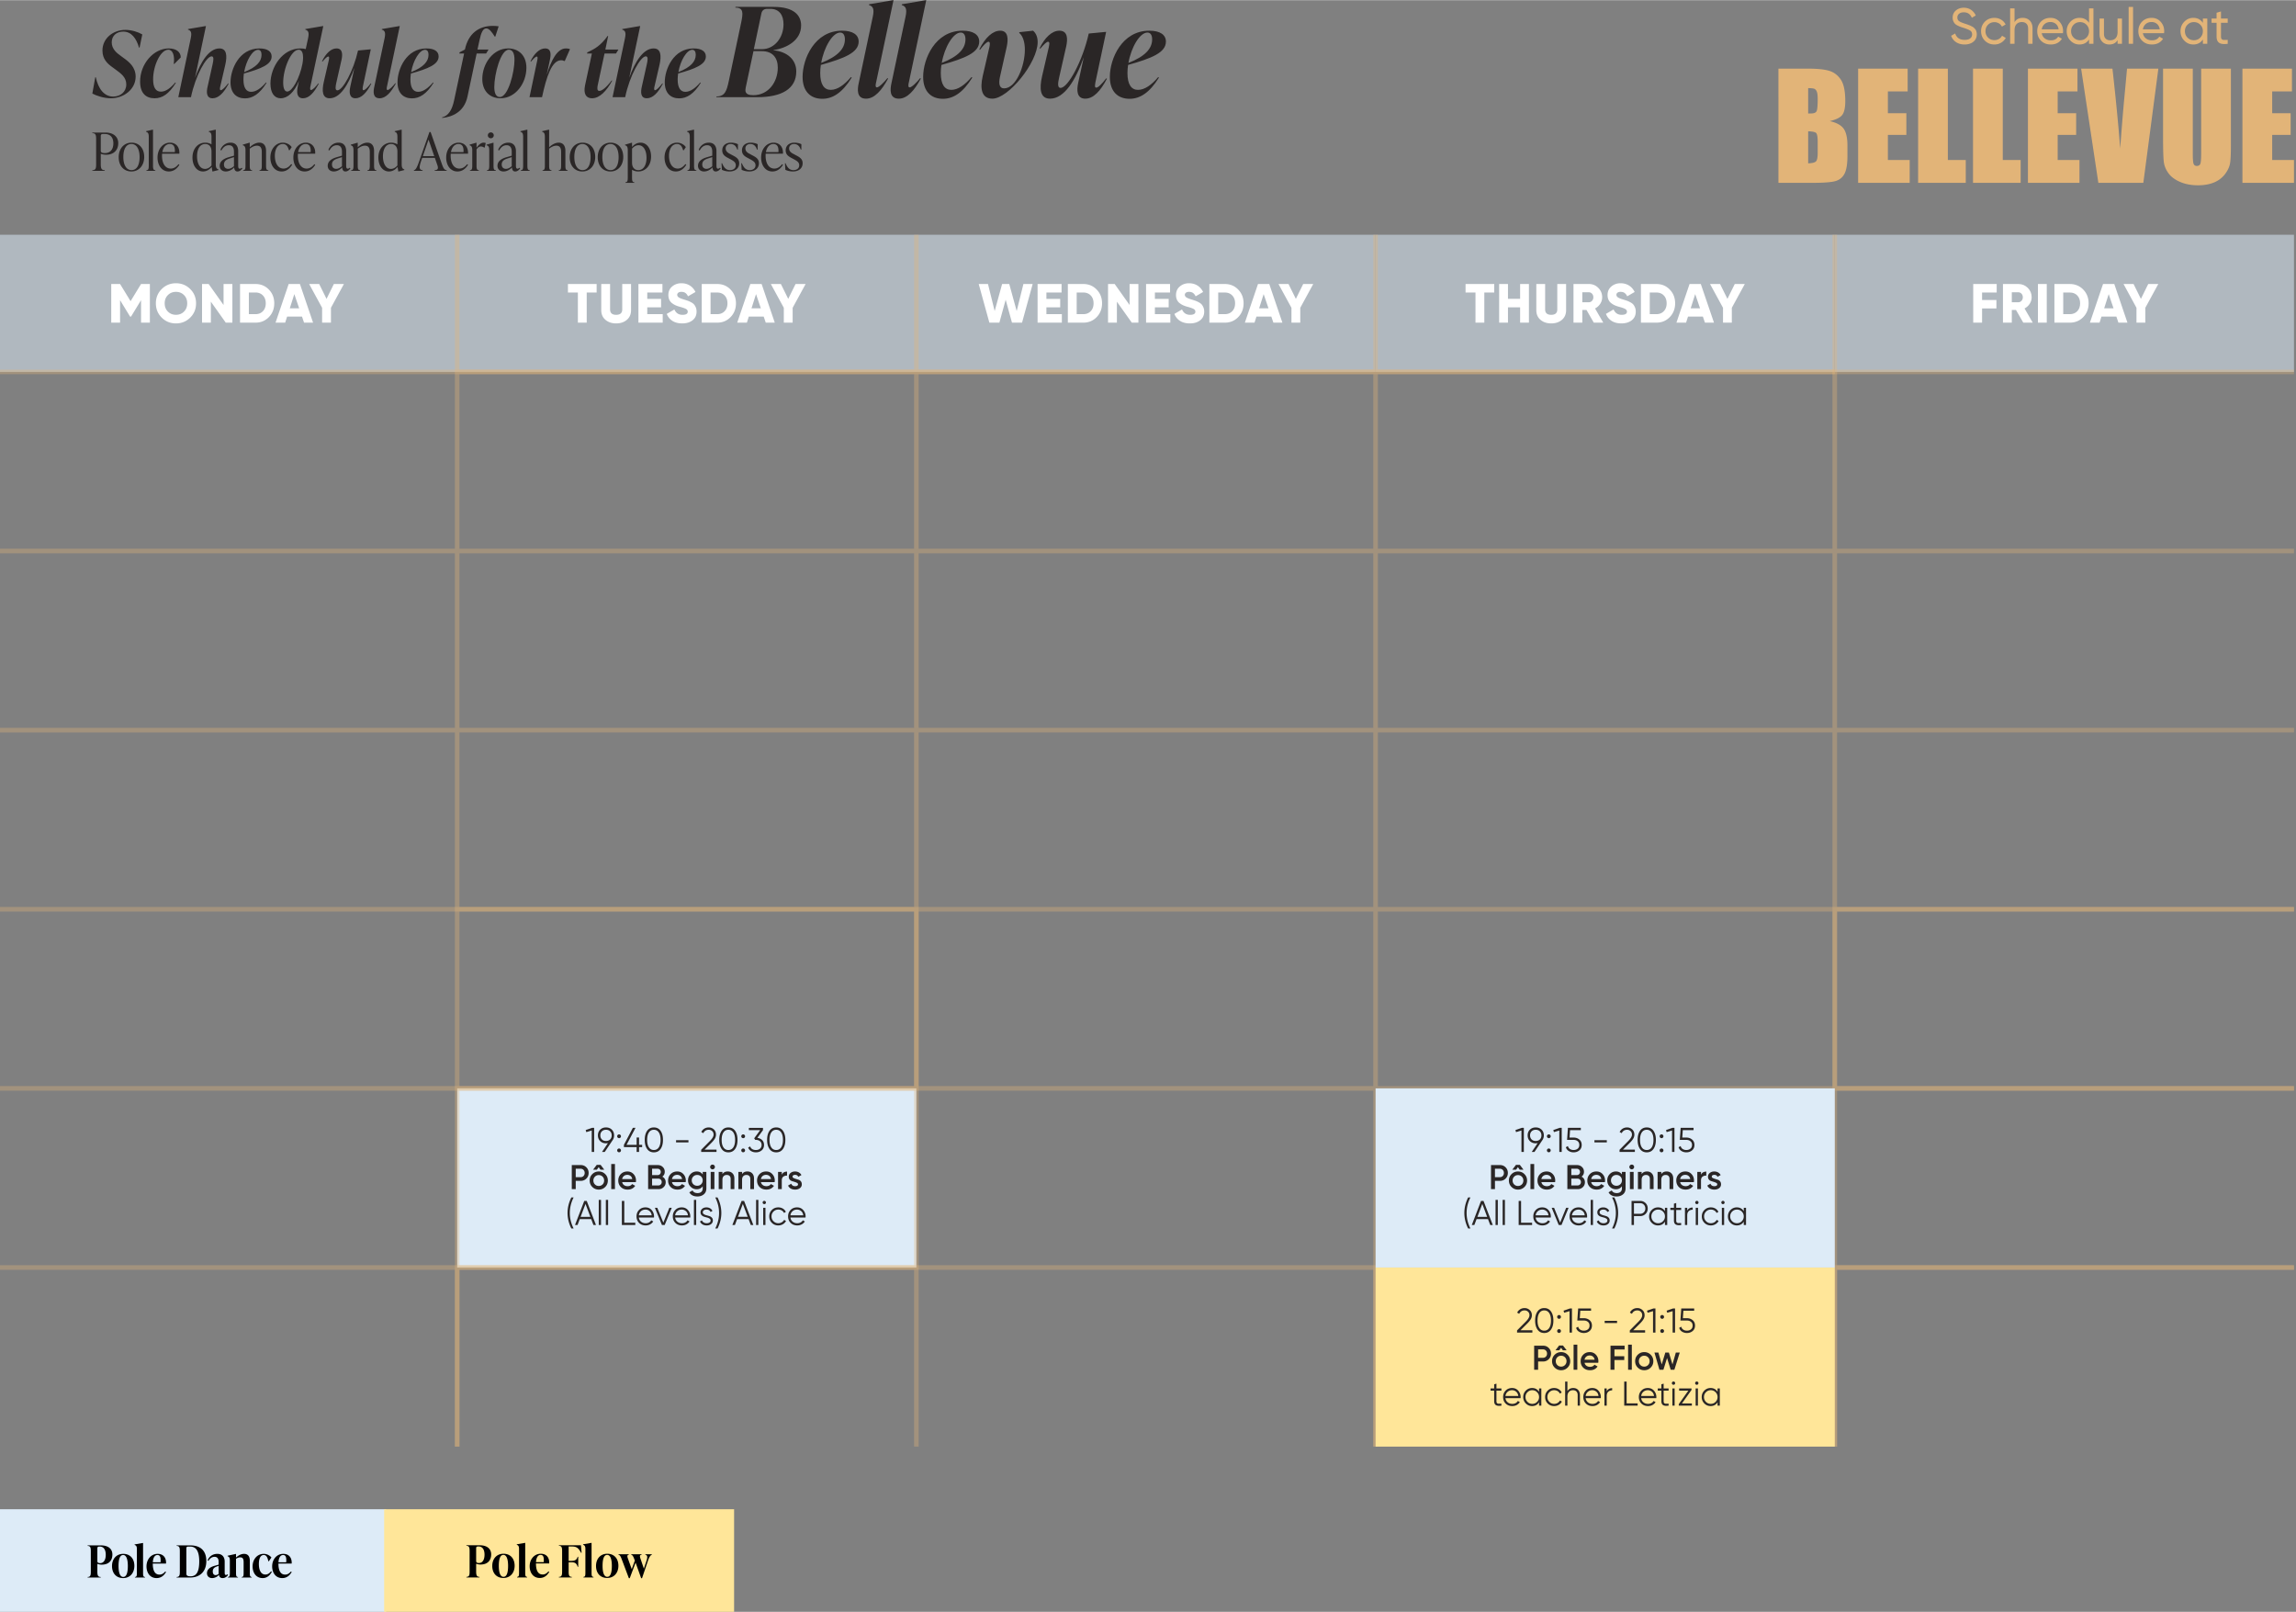 <svg xmlns="http://www.w3.org/2000/svg" xml:space="preserve" width="1000" height="702" style="shape-rendering:geometricPrecision;text-rendering:geometricPrecision;image-rendering:optimizeQuality;fill-rule:evenodd;clip-rule:evenodd" version="1.1" viewBox="0 0 1000 701.84"><rect x="0" y="0" width="1000" height="701.84" fill="#808080" stroke="none"/><defs><style type="text/css">.str0{stroke:#e2b478;stroke-width:2;stroke-miterlimit:22.926;stroke-opacity:.349}.fil1,.fil4{fill:none}.fil2,.fil3{fill:#b0b8bf}.fil0{fill:#ddebf7}.fil12{fill:#ffe699}.fil11{fill:#000;fill-rule:nonzero}.fil6,.fil7,.fil9{fill:#2a2626;fill-rule:nonzero}.fil9{fill:#ddebf7}.fil10,.fil5,.fil8{fill:#e2b478;fill-rule:nonzero}.fil10,.fil5{fill:#ffe699}.fil5{fill:#fff}</style></defs><g id="Layer_x0020_1"><path d="M199.12 473.89h200v78.01h-200z" class="fil0"/><path d="M-.88 103.74h1000V2.92H-.88z" class="fil1"/><path d="M799.12 102.15h200v59.73h-200z" class="fil2"/><path d="M599.12 102.15h200v59.73h-200z" class="fil3"/><path d="M399.12 102.15h200v59.73h-200zM199.12 102.15h200v59.73h-200zM-.88 102.15h200v59.73h-200z" class="fil2"/><path d="M199.12 102.15v59.73h-200M399.12 102.15v59.73h-200v-59.73M599.12 102.15v59.73h-200v-59.73M799.12 161.88h-200v-59.73M199.12 395.89h200v78h-200zM199.12 629.9v-78h200v78M399.12 629.9v-78h200v78" class="fil4 str0"/><path d="M65.28 123.6v16.83h-3.85v-9.79l-4.35 7.14h-.43l-4.35-7.14v9.79h-3.85V123.6h3.85l4.57 7.48 4.56-7.48h3.85zm17.56 14.64c-1.7 1.68-3.77 2.52-6.2 2.52-2.44 0-4.51-.84-6.2-2.52-1.7-1.68-2.55-3.76-2.55-6.23 0-2.46.85-4.54 2.55-6.22 1.69-1.68 3.76-2.52 6.2-2.52 2.43 0 4.5.84 6.2 2.52 1.7 1.68 2.55 3.76 2.55 6.22 0 2.47-.85 4.55-2.55 6.23zm-9.7-2.62c.94.93 2.1 1.39 3.5 1.39 1.39 0 2.56-.46 3.49-1.39.94-.93 1.41-2.13 1.41-3.61 0-1.47-.47-2.67-1.41-3.6-.93-.93-2.1-1.39-3.49-1.39-1.4 0-2.56.46-3.5 1.39-.94.93-1.41 2.13-1.41 3.6 0 1.48.47 2.68 1.41 3.61zm24.23-12.02h3.84v16.83h-2.88l-6.49-9.14v9.14H88V123.6h2.88l6.49 9.14v-9.14zm13.91 0c2.32 0 4.26.81 5.83 2.42 1.56 1.61 2.34 3.61 2.34 5.99 0 2.39-.78 4.39-2.34 6-1.57 1.61-3.51 2.42-5.83 2.42h-6.73V123.6h6.73zm0 13.13c1.33 0 2.4-.43 3.23-1.29.82-.86 1.24-2 1.24-3.43 0-1.42-.42-2.56-1.24-3.42-.83-.86-1.9-1.29-3.23-1.29h-2.89v9.43h2.89zm21.15 3.7-.9-2.65h-6.48l-.84 2.65h-4.2l5.72-16.83h4.9l5.73 16.83h-3.93zm-6.21-6.25h4.08l-2.11-6.18-1.97 6.18zm23.57-10.58-5.65 10.36v6.47h-3.85v-6.47l-5.64-10.36h4.37l3.2 6.47 3.19-6.47h4.38zM430.91 140.43l-4.64-16.83h4.04l2.91 11.78 3.24-11.78h3.11l3.24 11.78 2.93-11.78h4.03l-4.63 16.83h-4.38l-2.75-9.98-2.74 9.98h-4.36zm24.84-3.7h6.73v3.7h-10.57V123.6h10.45v3.71h-6.61v2.78h6.01v3.66h-6.01v2.98zm16.07-13.13c2.32 0 4.27.81 5.83 2.42 1.56 1.61 2.34 3.61 2.34 6 0 2.38-.78 4.38-2.34 5.99-1.56 1.61-3.51 2.42-5.83 2.42h-6.73V123.6h6.73zm0 13.13c1.33 0 2.41-.43 3.23-1.29.83-.86 1.24-2 1.24-3.42 0-1.43-.41-2.57-1.24-3.43-.82-.86-1.9-1.28-3.23-1.28h-2.88v9.42h2.88zm20.16-13.13h3.84v16.83h-2.88l-6.49-9.13v9.13h-3.85V123.6h2.89l6.49 9.14v-9.14zM503 136.73h6.73v3.7h-10.57V123.6h10.45v3.71H503v2.78h6.01v3.66H503v2.98zm15.23 4.03c-1.71 0-3.14-.37-4.29-1.11a6.09 6.09 0 0 1-2.44-3.04l3.32-1.93c.67 1.56 1.85 2.34 3.53 2.34 1.52 0 2.28-.46 2.28-1.37 0-.5-.24-.89-.73-1.17-.49-.28-1.4-.61-2.75-.97-.71-.2-1.32-.41-1.85-.65-.53-.24-1.05-.56-1.55-.95-.51-.39-.89-.89-1.16-1.48-.26-.59-.39-1.27-.39-2.04 0-1.56.56-2.8 1.67-3.73 1.11-.93 2.44-1.39 3.98-1.39 1.37 0 2.59.32 3.65.97 1.06.65 1.89 1.59 2.5 2.83l-3.25 1.89c-.3-.64-.68-1.12-1.13-1.45-.44-.33-1.04-.49-1.77-.49-.58 0-1.03.12-1.34.37-.31.25-.47.55-.47.9 0 .42.2.78.59 1.08.4.31 1.21.64 2.44 1.01.67.21 1.2.38 1.56.51.37.12.84.34 1.41.63.57.3 1 .61 1.3.94.29.33.56.76.79 1.3.23.54.35 1.15.35 1.84 0 1.6-.58 2.86-1.73 3.78-1.16.92-2.66 1.38-4.52 1.38zm15.23-17.16c2.32 0 4.27.81 5.83 2.42 1.56 1.61 2.34 3.61 2.34 6 0 2.38-.78 4.38-2.34 5.99-1.56 1.61-3.51 2.42-5.83 2.42h-6.73V123.6h6.73zm0 13.13c1.33 0 2.41-.43 3.23-1.29.83-.86 1.24-2 1.24-3.42 0-1.43-.41-2.57-1.24-3.43-.82-.86-1.9-1.28-3.23-1.28h-2.88v9.42h2.88zm21.15 3.7-.9-2.65h-6.47l-.85 2.65h-4.2l5.72-16.83h4.9l5.73 16.83h-3.93zm-6.21-6.25h4.08l-2.11-6.18-1.97 6.18zm23.57-10.58-5.65 10.36v6.47h-3.84v-6.47l-5.65-10.36h4.37l3.2 6.47 3.19-6.47h4.38zM259.86 123.6v3.71h-4.32v13.12h-3.85v-13.12h-4.33v-3.71h12.5zm13.16 15.6c-1.21 1.04-2.77 1.56-4.66 1.56-1.89 0-3.44-.52-4.66-1.56-1.22-1.04-1.83-2.44-1.83-4.2v-11.4h3.85v11.06c0 1.57.88 2.36 2.64 2.36 1.76 0 2.65-.79 2.65-2.36V123.6h3.84V135c0 1.76-.61 3.16-1.83 4.2zm8.89-2.47h6.73v3.7h-10.58V123.6h10.46v3.71h-6.61v2.78h6.01v3.66h-6.01v2.98zm15.23 4.03c-1.72 0-3.15-.37-4.29-1.11a6.09 6.09 0 0 1-2.44-3.04l3.31-1.93c.68 1.56 1.85 2.34 3.54 2.34 1.52 0 2.28-.46 2.28-1.37 0-.5-.24-.89-.73-1.17-.49-.28-1.41-.61-2.75-.97-.71-.2-1.33-.41-1.85-.65a8.05 8.05 0 0 1-1.56-.95c-.5-.39-.88-.89-1.15-1.48-.26-.59-.4-1.27-.4-2.04 0-1.56.56-2.8 1.68-3.73 1.11-.93 2.43-1.39 3.97-1.39 1.38 0 2.6.32 3.66.97 1.05.65 1.89 1.59 2.49 2.83l-3.24 1.89c-.3-.64-.68-1.12-1.13-1.45-.45-.33-1.04-.49-1.78-.49-.57 0-1.02.12-1.33.37-.31.25-.47.55-.47.9 0 .42.2.78.59 1.08.39.31 1.2.64 2.44 1.01.67.21 1.19.38 1.56.51.37.12.84.34 1.41.63.56.3 1 .61 1.29.94.3.33.57.76.8 1.3.23.54.34 1.15.34 1.84 0 1.6-.57 2.86-1.72 3.78-1.16.92-2.66 1.38-4.52 1.38zm15.23-17.16c2.32 0 4.26.81 5.82 2.42 1.57 1.61 2.35 3.61 2.35 6 0 2.38-.78 4.38-2.35 5.99-1.56 1.61-3.5 2.42-5.82 2.42h-6.73V123.6h6.73zm0 13.13c1.33 0 2.4-.43 3.23-1.29.82-.86 1.24-2 1.24-3.42 0-1.43-.42-2.57-1.24-3.43-.83-.86-1.9-1.28-3.23-1.28h-2.89v9.42h2.89zm21.15 3.7-.9-2.65h-6.48l-.84 2.65h-4.21l5.72-16.83h4.91l5.73 16.83h-3.93zm-6.21-6.25h4.07l-2.1-6.18-1.97 6.18zm23.57-10.58-5.65 10.36v6.47h-3.85v-6.47l-5.65-10.36h4.38l3.19 6.47 3.2-6.47h4.38zM650.8 123.6v3.71h-4.32v13.12h-3.85v-13.12h-4.32v-3.71h12.49zm11.27 0h3.84v16.83h-3.84v-6.68h-5.29v6.68h-3.84V123.6h3.84v6.45h5.29v-6.45zm18.21 15.6c-1.22 1.04-2.77 1.56-4.66 1.56-1.9 0-3.45-.52-4.67-1.56-1.22-1.04-1.82-2.44-1.82-4.2v-11.4h3.84v11.06c0 1.57.88 2.36 2.65 2.36 1.76 0 2.64-.79 2.64-2.36V123.6h3.84V135c0 1.76-.61 3.16-1.82 4.2zm13.88 1.23-3.18-5.53h-1.82v5.53h-3.84V123.6h6.73c1.6 0 2.96.57 4.08 1.69s1.68 2.48 1.68 4.08c0 1.03-.28 1.98-.85 2.85-.57.87-1.32 1.55-2.25 2.03l3.58 6.18h-4.13zm-5-13.22v4.33h2.89c.52 0 .98-.21 1.35-.63.38-.42.57-.93.57-1.54s-.19-1.12-.57-1.54c-.37-.41-.83-.62-1.35-.62h-2.89zm17.03 13.55c-1.71 0-3.14-.37-4.29-1.11-1.14-.75-1.96-1.76-2.44-3.04l3.32-1.93c.67 1.56 1.85 2.34 3.53 2.34 1.53 0 2.29-.46 2.29-1.37 0-.5-.25-.89-.74-1.17-.49-.28-1.4-.61-2.75-.97-.7-.2-1.32-.41-1.85-.65-.53-.24-1.04-.56-1.55-.95-.5-.39-.89-.89-1.15-1.48-.27-.59-.4-1.27-.4-2.04 0-1.56.56-2.8 1.67-3.73 1.12-.93 2.44-1.39 3.98-1.39 1.38 0 2.59.32 3.65.97 1.06.65 1.89 1.59 2.5 2.83l-3.24 1.89c-.31-.64-.68-1.12-1.13-1.45-.45-.33-1.04-.49-1.78-.49-.58 0-1.02.12-1.34.37-.31.25-.46.55-.46.9 0 .42.19.78.59 1.08.39.31 1.2.64 2.43 1.01.68.21 1.2.38 1.57.51.37.12.83.34 1.4.63.57.3 1 .61 1.3.94.3.33.56.76.79 1.3.24.54.35 1.15.35 1.84 0 1.6-.57 2.86-1.73 3.78-1.15.92-2.66 1.38-4.52 1.38zm15.23-17.16c2.33 0 4.27.81 5.83 2.42 1.56 1.61 2.34 3.61 2.34 6 0 2.38-.78 4.38-2.34 5.99-1.56 1.61-3.5 2.42-5.83 2.42h-6.73V123.6h6.73zm0 13.13c1.33 0 2.41-.43 3.23-1.29.83-.86 1.24-2 1.24-3.42 0-1.43-.41-2.57-1.24-3.43-.82-.86-1.9-1.28-3.23-1.28h-2.88v9.42h2.88zm21.15 3.7-.9-2.65h-6.47l-.84 2.65h-4.21l5.72-16.83h4.9l5.74 16.83h-3.94zm-6.21-6.25h4.08l-2.11-6.18-1.97 6.18zm23.57-10.58-5.65 10.36v6.47h-3.84v-6.47l-5.65-10.36h4.38l3.19 6.47 3.2-6.47h4.37z" class="fil5"/><path d="M999.12 161.88h-200v-59.73M999.12 473.89h-200v-78h200M799.12 629.9v-78h200" class="fil4 str0"/><path d="M869.64 127.31h-6.37v3.24h6.25v3.7h-6.25v6.18h-3.85V123.6h10.22v3.71zm11.58 13.12-3.18-5.53h-1.82v5.53h-3.85V123.6h6.73c1.6 0 2.96.57 4.09 1.69 1.12 1.12 1.68 2.48 1.68 4.08 0 1.03-.29 1.98-.86 2.85-.56.87-1.31 1.55-2.24 2.03l3.58 6.18h-4.13zm-5-13.22v4.33h2.88c.53 0 .98-.21 1.36-.63.38-.42.56-.93.56-1.54s-.18-1.12-.56-1.54c-.38-.41-.83-.62-1.36-.62h-2.88zm11.38-3.61h3.85v16.83h-3.85V123.6zm13.91 0c2.32 0 4.26.81 5.83 2.42 1.56 1.61 2.34 3.61 2.34 6 0 2.38-.78 4.38-2.34 5.99-1.57 1.61-3.51 2.42-5.83 2.42h-6.73V123.6h6.73zm0 13.13c1.33 0 2.41-.43 3.23-1.29.82-.86 1.24-2 1.24-3.42 0-1.43-.42-2.57-1.24-3.43-.82-.86-1.9-1.28-3.23-1.28h-2.89v9.42h2.89zm21.15 3.7-.9-2.65h-6.48l-.84 2.65h-4.2l5.72-16.83h4.9l5.73 16.83h-3.93zm-6.21-6.25h4.08l-2.11-6.18-1.97 6.18zm23.57-10.58-5.65 10.36v6.47h-3.85v-6.47l-5.64-10.36h4.37l3.2 6.47 3.19-6.47h4.38z" class="fil5"/><path d="M48.31 42.72c5.5 0 10.77-3.84 10.77-9.43 0-4.16-2.93-6.46-5.07-8l-1.46-1.07c-1.59-1.15-3.89-2.89-3.89-5.86s2.22-4.68 5-4.68c3.56 0 5.7 2.89 6.89 6.97h.24l1.18-5.74c-1.74-1.03-4.59-1.98-7.33-1.98-5.34 0-10.02 3.64-10.02 8.99 0 3.81 2.26 5.75 4.2 7.17l1.47 1.07c2.37 1.75 4.71 3.37 4.71 6.5 0 3.25-2.53 5.31-5.7 5.31-3.89 0-6.5-3.33-7.57-8.4h-.24l-1.27 7.09c1.91 1.03 5.16 2.06 8.09 2.06zm19.01 0c3.37 0 6.26-1.86 9.27-6.73l-.24-.16c-2.06 2.45-4.16 4-6.26 4-2.13 0-3.4-1.59-3.4-5.39 0-5.9 3.21-12.87 6.61-12.87 1.94 0 2.86 2.53 2.38 6.18h.24l2.81-2.82c0-2.29-1.9-3.92-5.23-3.92-6.65 0-12.48 6.78-12.48 14.42 0 5.15 2.62 7.29 6.3 7.29zm32.05-6.5c-1.47 1.94-2.65 2.98-3.21 2.98-.59 0-.36-1.07-.2-1.75l2.14-9.23c.95-4.12.6-7.21-2.53-7.21-4.44 0-8.08 5.59-10.62 12.76l4.75-22.5h-.15l-7.65 1.3-.04.24c1.35.44 1.74 1.27 1.23 3.73l-5.43 25.71h5.51c1.98-9.51 6.69-17.79 8.99-17.79 1.15 0 .79 1.82.44 3.44l-2.18 9.75c-.56 2.34-.6 5.07 2.18 5.07 2.57 0 4.91-2.38 6.97-6.34l-.2-.16zm18.94-11.72c0-2.18-1.87-3.49-5.31-3.49-8.8 0-12.6 9.03-12.6 14.74 0 4.71 2.57 7.01 6.3 7.01 3.29 0 6.38-1.9 9.39-6.77l-.24-.16c-2.06 2.45-4.32 4.08-6.46 4.08-2.06 0-3.36-1.63-3.36-5.39 0-.83.08-1.7.19-2.58 7.49-2.09 12.09-3.92 12.09-7.44zm-5.91-2.89c1.07 0 1.51.95 1.51 2.17 0 2.94-2.22 5.43-7.57 7.53.87-5.03 3.65-9.7 6.06-9.7zm23.06 17.51c-.59 0-.36-1.15-.24-1.67l5.59-26.18h-.16l-7.65 1.3-.04.24c1.35.44 1.75 1.27 1.23 3.73l-1.03 4.75c-.67-.2-1.42-.28-2.3-.28-7.8 0-13.07 8.12-13.07 15.33 0 4.04 1.71 6.38 4.44 6.38 3.05 0 5.94-2.61 7.96-7.57l-.51 2.5c-.44 2.14-.6 5.07 2.29 5.07 2.58 0 4.8-2.38 6.86-6.34l-.2-.16c-1.23 1.67-2.54 2.9-3.17 2.9zm-10.34.67c-1.11 0-1.78-1.27-1.78-3.92 0-6.14 3.48-14.3 6.73-14.3 1.43 0 1.94 1.46 1.94 3.44 0 .87-.12 1.79-.27 2.66-1.23 6.37-4.48 12.12-6.62 12.12zm36.41-3.57c-1.51 1.94-2.62 2.98-3.21 2.98-.6 0-.36-1-.24-1.75l3.41-16.04h-.24l-5.31.51c-1.98 8.8-6.62 17.35-8.99 17.35-1.15 0-.79-1.82-.44-3.44l2.22-9.75c.52-2.33.59-5.07-2.18-5.07-2.41 0-4.67 2.26-6.3 5.59l.2.16c1.15-1.39 2.06-2.22 2.5-2.22.63 0 .35 1.07.23 1.74l-2.13 9.23c-.95 4.12-.64 7.21 2.53 7.21 4.56 0 8.16-5.86 10.78-13.23l-1.79 8.16c-.51 2.34-.51 5.07 2.26 5.07 2.58 0 4.83-2.38 6.89-6.34l-.19-.16zm3.84 6.5c2.69 0 5.03-2.69 7.01-6.42l-.2-.16c-1.15 1.47-2.73 2.98-3.36 2.98-.64 0-.36-1.15-.24-1.67l5.54-26.18h-.15l-7.65 1.3-.04.24c1.35.44 1.74 1.27 1.23 3.73l-4.48 21.11c-.47 2.1-.75 5.07 2.34 5.07zm25.67-18.22c0-2.18-1.86-3.49-5.31-3.49-8.79 0-12.6 9.03-12.6 14.74 0 4.71 2.58 7.01 6.3 7.01 3.29 0 6.38-1.9 9.39-6.77l-.24-.16c-2.06 2.45-4.31 4.08-6.45 4.08-2.06 0-3.37-1.63-3.37-5.39 0-.83.08-1.7.2-2.58 7.48-2.09 12.08-3.92 12.08-7.44zm-5.9-2.89c1.07 0 1.5.95 1.5 2.17 0 2.94-2.22 5.43-7.56 7.53.87-5.03 3.64-9.7 6.06-9.7zm29.51-10.42c-6.1 0-10.69 3.32-12.16 10.3l-2.3 1.22-.16.52h2.1l-4.35 20.4c-.88 4.12-2.42 6.7-5.23 7.41v.24c4.39-.4 9.62-2.58 11.05-9.27l4-18.78h4.12l1.07-1.74h-4.83l.87-4c.71-3.33 1.5-5.19 2.97-5.19 1.19 0 2.34 1.42 3.68 3.56h.24l1.47-4.48c-.88-.11-1.71-.19-2.54-.19zm3.37 31.53c6.42 0 11.25-6.42 11.25-13.31 0-5.15-3.21-8.4-7.96-8.4-6.5 0-11.25 6.58-11.25 13.31 0 5.19 3.2 8.4 7.96 8.4zm-.32-.55c-1.74 0-2.41-1.79-2.41-4.4 0-5.35 2.69-16.2 6.33-16.2 1.75 0 2.46 1.78 2.46 4.39 0 5.35-2.73 16.21-6.38 16.21zm28.76-21.16c-3.76 0-6.42 5.19-8.36 11.57l1.39-6.5c.51-2.33.71-5.07-2.1-5.07-2.42 0-4.71 2.26-6.34 5.59l.2.16c1.19-1.39 2.06-2.22 2.53-2.22.56 0 .36.95.2 1.74l-3.36 15.97h5.46c1.9-8.88 4.24-16.09 8.32-16.09.48 0 .87.08 1.35.32h.24l2.26-5.15c-.6-.28-1.23-.32-1.79-.32zm21.83 2.22 1.07-1.74h-5.7l1.22-5.91h-.23c-3.05 4.24-5.71 5.67-8.24 6.86l-.6.27-.12.52h2.1l-2.97 13.83c-.79 3.8.48 5.66 3.01 5.66 3.45 0 6.42-3.33 8.8-7.64l-.2-.16c-2.58 3.44-4.4 4.59-5.39 4.59-1.03 0-.95-1.27-.71-2.45l2.97-13.83h4.99zm20.2 12.99c-1.46 1.94-2.65 2.98-3.2 2.98-.6 0-.36-1.07-.2-1.75l2.14-9.23c.95-4.12.59-7.21-2.54-7.21-4.43 0-8.08 5.59-10.62 12.76l4.76-22.5h-.16l-7.65 1.3-.03.24c1.34.44 1.74 1.27 1.22 3.73l-5.42 25.71h5.5c1.98-9.51 6.7-17.79 8.99-17.79 1.15 0 .8 1.82.44 3.44l-2.18 9.75c-.55 2.34-.59 5.07 2.18 5.07 2.58 0 4.91-2.38 6.97-6.34l-.2-.16zm18.94-11.72c0-2.18-1.86-3.49-5.31-3.49-8.79 0-12.59 9.03-12.59 14.74 0 4.71 2.57 7.01 6.29 7.01 3.29 0 6.38-1.9 9.39-6.77l-.23-.16c-2.07 2.45-4.32 4.08-6.46 4.08-2.06 0-3.37-1.63-3.37-5.39 0-.83.08-1.7.2-2.58 7.49-2.09 12.08-3.92 12.08-7.44zm-5.9-2.89c1.07 0 1.5.95 1.5 2.17 0 2.94-2.21 5.43-7.56 7.53.87-5.03 3.64-9.7 6.06-9.7zm35.39.11c5.78-.81 12-4.27 12-10.7 0-4.38-3.08-8.1-11.94-8.1h-16.64l-.06.32c3.68 0 3.35 2.49 2.54 6.48l-5.45 25.72c-.87 4-1.62 6.48-5.3 6.48l-.05.33h17.77c10.65 0 17.02-3.62 17.02-11.24 0-5.02-3.84-8.59-9.89-9.18v-.11zm-1.4-17.94c4 0 5.73 2.86 5.73 6.7 0 5.94-4 10.86-9.4 10.86h-3.52l3.3-15.61c.27-1.3 1.19-1.95 2.48-1.95h1.41zm-7.46 37.6c-3.94 0-3.51-2.11-3.24-3.46l3.35-15.72h3.62c4.7 0 6.97 2.87 6.97 7.19 0 6.16-4 11.99-10.7 11.99zm45.92-23.34c0-2.97-2.54-4.75-7.24-4.75-11.99 0-17.18 12.32-17.18 20.1 0 6.42 3.52 9.56 8.59 9.56 4.49 0 8.7-2.6 12.81-9.24l-.33-.22c-2.81 3.35-5.89 5.57-8.8 5.57-2.81 0-4.59-2.22-4.59-7.35 0-1.13.1-2.32.27-3.51 10.21-2.86 16.47-5.35 16.47-10.16zm-8.05-3.94c1.46 0 2.06 1.3 2.06 2.97 0 4-3.03 7.4-10.32 10.26 1.19-6.86 4.97-13.23 8.26-13.23zm11.29 28.79c3.68 0 6.86-3.67 9.57-8.75l-.27-.21c-1.57 1.99-3.73 4.05-4.6 4.05-.86 0-.48-1.57-.32-2.27L389.16 0h-.21l-10.43 1.78-.05.33c1.83.59 2.37 1.73 1.67 5.08l-6.1 28.79c-.65 2.86-1.03 6.91 3.18 6.91zm14.27 0c3.67 0 6.86-3.67 9.56-8.75l-.27-.21c-1.57 1.99-3.73 4.05-4.59 4.05-.87 0-.49-1.57-.33-2.27L403.42 0h-.21l-10.43 1.78-.05.33c1.84.59 2.38 1.73 1.67 5.08l-6.1 28.79c-.65 2.86-1.03 6.91 3.19 6.91zm35-24.85c0-2.97-2.54-4.75-7.24-4.75-11.99 0-17.18 12.32-17.18 20.1 0 6.42 3.52 9.56 8.59 9.56 4.49 0 8.7-2.6 12.81-9.24l-.33-.22c-2.81 3.35-5.89 5.57-8.8 5.57-2.81 0-4.59-2.22-4.59-7.35 0-1.13.1-2.32.27-3.51 10.21-2.86 16.47-5.35 16.47-10.16zm-8.05-3.94c1.46 0 2.06 1.3 2.06 2.97 0 4-3.03 7.4-10.32 10.26 1.19-6.86 4.97-13.23 8.26-13.23zm13.78 28.79c6.97 0 19.72-15.72 19.72-24.63 0-2-.6-3.78-2-4.97l-6 .65v.32c1.68 1.41 2.43 4.27 2.43 7.29 0 7.14-3.83 16.86-9.07 16.86-2.11 0-2.38-2.16-1.79-4.92l2.98-13.29c.7-3.34.64-6.91-2.87-6.91-3.19 0-6.43 2.86-9.07 8.1l.27.22c1.67-2.22 3.02-3.51 3.72-3.51.81 0 .6 1.4.38 2.37l-2.91 12.59c-1.3 5.67-.38 9.83 4.21 9.83zm49.59-8.86c-2.05 2.65-3.56 4.06-4.38 4.06-.81 0-.48-1.35-.32-2.38l4.65-21.88h-.33l-7.24.7c-2.7 11.99-9.02 23.66-12.26 23.66-1.57 0-1.08-2.48-.59-4.7l3.02-13.29c.7-3.18.81-6.91-2.97-6.91-3.29 0-6.37 3.08-8.59 7.62l.27.21c1.57-1.89 2.81-3.02 3.4-3.02.87 0 .49 1.46.33 2.37l-2.92 12.59c-1.29 5.62-.86 9.83 3.46 9.83 6.21 0 11.13-7.99 14.69-18.04l-2.43 11.13c-.7 3.19-.7 6.91 3.08 6.91 3.51 0 6.59-3.24 9.4-8.64l-.27-.22zm25.99-15.99c0-2.97-2.54-4.75-7.24-4.75-12 0-17.18 12.32-17.18 20.1 0 6.42 3.51 9.56 8.59 9.56 4.48 0 8.69-2.6 12.8-9.24l-.32-.22c-2.81 3.35-5.89 5.57-8.81 5.57-2.81 0-4.59-2.22-4.59-7.35 0-1.13.11-2.32.27-3.51 10.21-2.86 16.48-5.35 16.48-10.16zm-8.05-3.94c1.45 0 2.05 1.3 2.05 2.97 0 4-3.03 7.4-10.32 10.26 1.19-6.86 4.97-13.23 8.27-13.23z" class="fil6"/><path d="M40.22 57.64v.27c1.56 0 1.65 1.03 1.65 2.73v10.67c0 1.7-.09 2.73-1.65 2.73v.28h5.41v-.28c-1.56 0-1.74-1.03-1.74-2.73v-4.42c.48.19 1.35.42 2.34.42 3.21 0 5.27-1.93 5.27-5.05 0-2.77-2.09-4.62-5.57-4.62h-5.71zm5.43 8.95c-1.51 0-1.76-.52-1.76-1.05V59.1c0-.55.32-.82.87-.82h.87c2.54 0 3.74 1.63 3.74 4.05 0 2.89-1.54 4.26-3.72 4.26zm11.6 8c3.18 0 5.56-2.52 5.56-6.32 0-3.85-2.29-6.23-5.52-6.23-3.2 0-5.59 2.52-5.59 6.32 0 3.85 2.29 6.23 5.55 6.23zm.04-.59c-2.31 0-3.57-2.36-3.57-5.69 0-3.46 1.21-5.68 3.53-5.68 2.31 0 3.55 2.36 3.55 5.68 0 3.46-1.19 5.69-3.51 5.69zm10.36.32v-.28c-.94 0-1.01-.78-1.01-2.24V56.4h-.18l-2.84.64v.28c.78.2 1.17.68 1.17 2.15V71.8c0 1.46-.07 2.24-1.01 2.24v.28h3.87zm10.08-2.89c-.73.92-1.79 1.9-3.34 1.9-2.55 0-3.83-2.45-3.83-5.63 0-.3.02-.58.05-.85h7.51c.18-3.03-1.6-4.81-4.08-4.81-2.98 0-5.43 2.68-5.43 6.48 0 3.39 1.86 6.07 4.91 6.07 2.42 0 3.82-1.63 4.62-2.91l-.41-.25zm-3.78-8.8c1.67 0 2.36 1.26 2.2 3.53H70.7c.36-2.02 1.49-3.53 3.25-3.53zm20.03-6.23h-.19l-2.84.64v.28c.78.2 1.17.68 1.17 2.15v3.32c-.76-.46-1.67-.75-2.73-.75-3.04 0-5.56 2.49-5.56 6.5 0 3.51 1.88 6.05 4.58 6.05 1.58 0 2.84-.82 3.78-1.97l.32 1.97h.18l2.45-.62v-.27c-.8-.23-1.16-.78-1.16-2.25V56.4zM89.3 73.47c-2.31 0-3.48-2.52-3.48-5.48 0-2.98 1.15-5.36 3.55-5.36 1.72 0 2.75 1.22 2.75 3.26v6.09c-.71.82-1.65 1.49-2.82 1.49zm15.95-.51c-.19.19-.46.42-.8.42-.71 0-.71-.81-.71-1.56v-6.1c0-2.15-1.08-3.68-3.3-3.68-2.66 0-4.08 1.97-4.45 3.2l.46.19c.66-1.29 1.72-2.27 3.21-2.27 2.24 0 2.24 2.22 2.24 2.89v1.67l-2.17.62c-2.8.8-4.04 2.08-4.04 3.8 0 1.49 1.1 2.45 2.66 2.45 1.26 0 2.68-.66 3.64-1.79.05.83.35 1.79 1.43 1.79 1.03 0 1.78-.8 2.15-1.33l-.32-.3zm-5.87.49c-1.05 0-1.83-.65-1.83-1.88 0-1.63 1.17-2.23 2.73-2.71l1.62-.52v3.96c-.62.55-1.58 1.15-2.52 1.15zm16.5-7.84c0-2.31-1.12-3.57-2.91-3.57-1.49 0-2.98.84-4.19 2.01v-1.97h-.19l-2.84.83v.27c.78.21 1.17.69 1.17 2.15v6.47c0 1.46-.07 2.24-1.01 2.24v.28h3.87v-.28c-.93 0-1-.78-1-2.24v-7.13c.98-.78 2.08-1.31 3.09-1.31 1.6 0 2.15 1.01 2.15 2.75v5.69c0 1.46-.06 2.24-1 2.24v.28h3.87v-.28c-.94 0-1.01-.78-1.01-2.24v-6.19zm6.78 8.98c2.41 0 3.78-1.65 4.58-2.95l-.41-.26c-.75.94-1.79 1.95-3.34 1.95-2.48 0-3.78-2.45-3.78-5.59 0-3.09 1.39-5.11 3.46-5.11 1.53 0 2.22 1.06 2.68 2.73h.27l.92-1.38c-.78-1.12-2.25-1.94-3.87-1.94-2.96 0-5.41 2.68-5.41 6.46 0 3.41 1.85 6.09 4.9 6.09zm14.23-3.16c-.73.92-1.79 1.9-3.35 1.9-2.54 0-3.82-2.45-3.82-5.63 0-.3.02-.58.04-.85h7.52c.18-3.03-1.6-4.81-4.08-4.81-2.98 0-5.43 2.68-5.43 6.48 0 3.39 1.86 6.07 4.9 6.07 2.43 0 3.83-1.63 4.63-2.91l-.41-.25zm-3.78-8.8c1.67 0 2.36 1.26 2.2 3.53h-5.46c.37-2.02 1.5-3.53 3.26-3.53zm19.18 10.33c-.19.19-.46.42-.81.42-.71 0-.71-.81-.71-1.56v-6.1c0-2.15-1.07-3.68-3.29-3.68-2.66 0-4.08 1.97-4.45 3.2l.46.19c.66-1.29 1.72-2.27 3.21-2.27 2.24 0 2.24 2.22 2.24 2.89v1.67l-2.18.62c-2.79.8-4.03 2.08-4.03 3.8 0 1.49 1.1 2.45 2.66 2.45 1.26 0 2.68-.66 3.64-1.79.05.83.35 1.79 1.42 1.79 1.03 0 1.79-.8 2.16-1.33l-.32-.3zm-5.87.49c-1.05 0-1.83-.65-1.83-1.88 0-1.63 1.17-2.23 2.72-2.71l1.63-.52v3.96c-.62.55-1.58 1.15-2.52 1.15zm16.5-7.84c0-2.31-1.13-3.57-2.91-3.57-1.49 0-2.98.84-4.2 2.01v-1.97h-.18l-2.84.83v.27c.78.21 1.17.69 1.17 2.15v6.47c0 1.46-.07 2.24-1.01 2.24v.28h3.87v-.28c-.94 0-1.01-.78-1.01-2.24v-7.13c.99-.78 2.09-1.31 3.1-1.31 1.6 0 2.15 1.01 2.15 2.75v5.69c0 1.46-.07 2.24-1.01 2.24v.28h3.88v-.28c-.94 0-1.01-.78-1.01-2.24v-6.19zm12.03-9.21h-.19l-2.84.64v.28c.78.2 1.17.68 1.17 2.15v3.32c-.76-.46-1.67-.75-2.73-.75-3.04 0-5.56 2.49-5.56 6.5 0 3.51 1.88 6.05 4.58 6.05 1.58 0 2.84-.82 3.78-1.97l.32 1.97h.18l2.45-.62v-.27c-.8-.23-1.16-.78-1.16-2.25V56.4zm-4.68 17.07c-2.31 0-3.48-2.52-3.48-5.48 0-2.98 1.15-5.36 3.55-5.36 1.72 0 2.75 1.22 2.75 3.26v6.09c-.71.82-1.65 1.49-2.82 1.49zm17.28-16.06h-.51l-4.37 12.48c-.99 2.75-1.52 4.01-2.39 4.15v.28h3.78v-.28c-1.55-.14-1.58-1.3-.64-4.01l.48-1.37h5.5l1.13 3.27c.5 1.47.09 2.02-1.2 2.11v.28h5.23v-.28c-.96-.09-1.4-.73-2.09-2.66l-4.92-13.97zm-.9 3.32 2.48 7.19h-4.97l2.49-7.19zm16.8 10.7c-.74.92-1.79 1.9-3.35 1.9-2.54 0-3.82-2.45-3.82-5.63 0-.3.02-.58.04-.85h7.52c.18-3.03-1.61-4.81-4.08-4.81-2.98 0-5.43 2.68-5.43 6.48 0 3.39 1.85 6.07 4.9 6.07 2.43 0 3.83-1.63 4.63-2.91l-.41-.25zm-3.78-8.8c1.67 0 2.36 1.26 2.2 3.53h-5.46c.37-2.02 1.49-3.53 3.26-3.53zm10.99-.59c-1.12 0-2.15.87-3.11 2.2v-2.16h-.18l-2.85.83v.27c.78.21 1.17.69 1.17 2.15v6.47c0 1.46-.07 2.24-1.01 2.24v.28h3.88v-.28c-.94 0-1.01-.78-1.01-2.24v-6.81c.62-.92 1.21-1.28 1.9-1.28.41 0 .94.14 1.42.48h.23l.46-1.97a2.25 2.25 0 0 0-.9-.18zm3.12-1.91c.71 0 1.28-.57 1.28-1.28 0-.71-.57-1.28-1.28-1.28-.73 0-1.31.57-1.31 1.28 0 .71.58 1.28 1.31 1.28zm2.18 14.19v-.28c-.94 0-1.01-.78-1.01-2.24v-9.72h-.18l-2.85.83v.27c.78.21 1.17.69 1.17 2.15v6.47c0 1.46-.07 2.24-1 2.24v.28h3.87zm10.26-1.36c-.18.19-.46.42-.8.42-.71 0-.71-.81-.71-1.56v-6.1c0-2.15-1.08-3.68-3.3-3.68-2.66 0-4.08 1.97-4.45 3.2l.46.19c.67-1.29 1.72-2.27 3.21-2.27 2.25 0 2.25 2.22 2.25 2.89v1.67l-2.18.62c-2.8.8-4.03 2.08-4.03 3.8 0 1.49 1.1 2.45 2.65 2.45 1.26 0 2.69-.66 3.65-1.79.04.83.34 1.79 1.42 1.79 1.03 0 1.78-.8 2.15-1.33l-.32-.3zm-5.86.49c-1.06 0-1.84-.65-1.84-1.88 0-1.63 1.17-2.23 2.73-2.71l1.63-.52v3.96c-.62.55-1.58 1.15-2.52 1.15zm10.35.87v-.28c-.94 0-1.01-.78-1.01-2.24V56.4h-.18l-2.84.64v.28c.78.2 1.17.68 1.17 2.15V71.8c0 1.46-.07 2.24-1.01 2.24v.28h3.87zm15.54-8.71c0-2.31-1.1-3.57-2.89-3.57-1.49 0-2.98.84-4.19 2.01V56.4h-.19l-2.84.64v.28c.78.2 1.17.68 1.17 2.15V71.8c0 1.46-.07 2.24-1.01 2.24v.28h3.87v-.28c-.93 0-1-.78-1-2.24v-7.13c.98-.78 2.08-1.31 3.09-1.31 1.6 0 2.13 1.01 2.13 2.75v5.69c0 1.46-.07 2.24-1.01 2.24v.28h3.87v-.28c-.94 0-1-.78-1-2.24v-6.19zm7.42 8.98c3.18 0 5.57-2.52 5.57-6.32 0-3.85-2.29-6.23-5.52-6.23-3.21 0-5.59 2.52-5.59 6.32 0 3.85 2.29 6.23 5.54 6.23zm.05-.59c-2.32 0-3.58-2.36-3.58-5.69 0-3.46 1.22-5.68 3.53-5.68 2.31 0 3.55 2.36 3.55 5.68 0 3.46-1.19 5.69-3.5 5.69zm12.16.59c3.19 0 5.57-2.52 5.57-6.32 0-3.85-2.29-6.23-5.52-6.23-3.21 0-5.59 2.52-5.59 6.32 0 3.85 2.29 6.23 5.54 6.23zm.05-.59c-2.32 0-3.58-2.36-3.58-5.69 0-3.46 1.22-5.68 3.53-5.68 2.32 0 3.55 2.36 3.55 5.68 0 3.46-1.19 5.69-3.5 5.69zm13.06-11.96c-1.56 0-2.8.8-3.71 1.87v-1.83h-.19l-2.84.83v.27c.78.21 1.17.69 1.17 2.15v11.69c0 1.47-.07 2.25-1.01 2.25v.27h3.87v-.27c-.93 0-1-.78-1-2.25v-3.18c.75.45 1.67.75 2.72.75 3.05 0 5.57-2.5 5.57-6.51 0-3.5-1.88-6.04-4.58-6.04zM278.03 74c-1.75 0-2.75-1.22-2.75-3.26v-6.09c.71-.83 1.65-1.49 2.81-1.49 2.32 0 3.49 2.52 3.49 5.47 0 2.98-1.17 5.37-3.55 5.37zm16.31.59c2.4 0 3.78-1.65 4.58-2.95l-.41-.26c-.76.94-1.79 1.95-3.35 1.95-2.47 0-3.78-2.45-3.78-5.59 0-3.09 1.4-5.11 3.46-5.11 1.54 0 2.23 1.06 2.68 2.73h.28l.91-1.38c-.77-1.12-2.24-1.94-3.87-1.94-2.95 0-5.4 2.68-5.4 6.46 0 3.41 1.85 6.09 4.9 6.09zm8.96-.27v-.28c-.94 0-1.01-.78-1.01-2.24V56.4h-.19l-2.84.64v.28c.78.2 1.17.68 1.17 2.15V71.8c0 1.46-.07 2.24-1.01 2.24v.28h3.88zm10.26-1.36c-.18.19-.46.42-.8.42-.71 0-.71-.81-.71-1.56v-6.1c0-2.15-1.08-3.68-3.3-3.68-2.66 0-4.08 1.97-4.45 3.2l.46.19c.67-1.29 1.72-2.27 3.21-2.27 2.25 0 2.25 2.22 2.25 2.89v1.67l-2.18.62c-2.8.8-4.03 2.08-4.03 3.8 0 1.49 1.1 2.45 2.66 2.45 1.26 0 2.68-.66 3.64-1.79.04.83.34 1.79 1.42 1.79 1.03 0 1.79-.8 2.15-1.33l-.32-.3zm-5.86.49c-1.06 0-1.84-.65-1.84-1.88 0-1.63 1.17-2.23 2.73-2.71l1.63-.52v3.96c-.62.55-1.58 1.15-2.52 1.15zm10.03 1.14c2.52 0 4.22-1.4 4.22-3.57 0-2.02-1.47-2.73-3.12-3.6l-.85-.46c-.75-.39-1.92-1.01-1.92-2.4 0-1.15.85-1.93 2.13-1.93 1.35 0 2.36.73 2.93 2.43h.28v-2.34c-.87-.48-2.13-.68-3.05-.68-2.18 0-3.78 1.26-3.78 3.34 0 1.9 1.28 2.66 2.5 3.32l.87.46c1.58.85 2.52 1.4 2.52 2.75s-1.1 2.09-2.5 2.09c-1.63 0-2.59-.94-3.44-2.98h-.27l.18 2.84c.83.43 2.13.73 3.3.73zm8.59 0c2.52 0 4.22-1.4 4.22-3.57 0-2.02-1.47-2.73-3.12-3.6l-.84-.46c-.76-.39-1.93-1.01-1.93-2.4 0-1.15.85-1.93 2.13-1.93 1.35 0 2.36.73 2.93 2.43h.28v-2.34c-.87-.48-2.13-.68-3.05-.68-2.18 0-3.78 1.26-3.78 3.34 0 1.9 1.28 2.66 2.5 3.32l.87.46c1.58.85 2.52 1.4 2.52 2.75s-1.1 2.09-2.5 2.09c-1.62 0-2.59-.94-3.43-2.98h-.28l.18 2.84c.83.43 2.13.73 3.3.73zm14.3-3.16c-.73.92-1.79 1.9-3.35 1.9-2.54 0-3.82-2.45-3.82-5.63 0-.3.02-.58.04-.85h7.52c.18-3.03-1.6-4.81-4.08-4.81-2.98 0-5.43 2.68-5.43 6.48 0 3.39 1.86 6.07 4.9 6.07 2.43 0 3.83-1.63 4.63-2.91l-.41-.25zm-3.78-8.8c1.67 0 2.36 1.26 2.2 3.53h-5.45c.36-2.02 1.49-3.53 3.25-3.53zm8.52 11.96c2.52 0 4.22-1.4 4.22-3.57 0-2.02-1.47-2.73-3.12-3.6l-.85-.46c-.75-.39-1.92-1.01-1.92-2.4 0-1.15.85-1.93 2.13-1.93 1.35 0 2.36.73 2.93 2.43h.28v-2.34c-.87-.48-2.13-.68-3.05-.68-2.18 0-3.78 1.26-3.78 3.34 0 1.9 1.28 2.66 2.5 3.32l.87.46c1.58.85 2.52 1.4 2.52 2.75s-1.1 2.09-2.5 2.09c-1.62 0-2.59-.94-3.44-2.98h-.27l.18 2.84c.83.43 2.13.73 3.3.73z" class="fil7"/><path d="M774.58 29.81h12.87c4.06 0 7.14.31 9.24.95 2.09.63 3.78 1.92 5.07 3.84 1.29 1.94 1.93 5.06 1.93 9.35 0 2.9-.45 4.93-1.36 6.07-.92 1.15-2.72 2.02-5.4 2.64 3 .68 5.03 1.8 6.1 3.36 1.07 1.58 1.6 3.98 1.6 7.22v4.62c0 3.36-.39 5.84-1.15 7.47-.77 1.61-1.98 2.72-3.66 3.32-1.68.6-5.11.89-10.31.89h-14.93V29.81zm12.95 8.48v11.07c.54-.02.96-.03 1.27-.03 1.23 0 2.03-.32 2.37-.94.34-.62.51-2.42.51-5.36 0-1.56-.14-2.65-.42-3.28-.28-.62-.65-1.02-1.1-1.18-.45-.16-1.33-.26-2.63-.28zm0 18.8v13.96c1.78-.06 2.92-.34 3.41-.86.5-.51.74-1.78.74-3.79v-4.65c0-2.14-.22-3.43-.66-3.89-.44-.45-1.6-.7-3.49-.77zm21.76-27.28h21.57v9.93h-8.61v9.49h8.05v9.44h-8.05v10.94h9.49v9.93h-22.45V29.81zm39.08 0v39.8h7.8v9.93h-20.75V29.81h12.95zm23.92 0v39.8h7.79v9.93h-20.75V29.81h12.96zm10.96 0h21.57v9.93h-8.62v9.49h8.05v9.44h-8.05v10.94h9.5v9.93h-22.45V29.81zm56.81 0-6.55 49.73h-19.59l-7.5-49.73h13.64c1.54 13.71 2.66 25.31 3.37 34.8.69-9.59 1.4-18.1 2.13-25.53l.85-9.27h13.65zm31.59 0v33.25c0 3.77-.12 6.42-.36 7.94-.26 1.53-.98 3.1-2.18 4.7-1.21 1.62-2.8 2.83-4.77 3.66-1.98.83-4.31 1.25-6.99 1.25-2.97 0-5.59-.49-7.85-1.48-2.27-.98-3.97-2.26-5.09-3.83-1.14-1.59-1.8-3.25-2-5-.2-1.75-.31-5.44-.31-11.05V29.81h12.95v37.3c0 2.17.12 3.56.35 4.16.23.61.7.91 1.4.91.8 0 1.32-.33 1.55-.99.24-.67.35-2.24.35-4.72V29.81h12.95zm5.02 0h21.57v9.93h-8.61v9.49h8.04v9.44h-8.04v10.94h9.49v9.93h-22.45V29.81zM855.64 19.29c-1.44 0-2.67-.34-3.69-1.01a5.41 5.41 0 0 1-2.15-2.78l1.76-1.01c.6 1.86 1.98 2.79 4.12 2.79 1.06 0 1.87-.21 2.43-.65.55-.43.83-1.01.83-1.73 0-.73-.28-1.28-.83-1.65-.56-.36-1.5-.75-2.8-1.17-.65-.2-1.14-.37-1.48-.49-.34-.13-.76-.32-1.27-.57-.5-.26-.88-.53-1.13-.8-.25-.27-.48-.63-.67-1.07-.2-.44-.3-.94-.3-1.49 0-1.34.47-2.4 1.41-3.19.94-.78 2.08-1.18 3.44-1.18 1.22 0 2.28.31 3.18.93.9.62 1.58 1.43 2.04 2.44l-1.72 1c-.66-1.59-1.83-2.38-3.5-2.38-.84 0-1.52.2-2.03.61-.51.41-.77.97-.77 1.68 0 .67.24 1.19.73 1.54.48.35 1.32.72 2.51 1.1.42.13.72.23.9.29.18.06.45.16.83.31.37.14.65.26.82.35.18.09.42.21.72.37s.52.32.67.47c.15.14.32.32.52.54.2.21.34.43.43.65.09.22.16.47.23.76.07.28.1.59.1.91 0 1.35-.49 2.43-1.48 3.23-.98.8-2.27 1.2-3.85 1.2zm13 0c-1.66 0-3.04-.56-4.15-1.66-1.1-1.11-1.65-2.49-1.65-4.14 0-1.64.55-3.02 1.65-4.13 1.11-1.11 2.49-1.66 4.15-1.66 1.08 0 2.06.26 2.93.78.86.52 1.51 1.22 1.94 2.11l-1.61.92c-.28-.59-.71-1.06-1.29-1.41a3.75 3.75 0 0 0-1.97-.53c-1.1 0-2.03.38-2.77 1.13-.74.75-1.11 1.68-1.11 2.79s.37 2.03 1.11 2.78c.74.75 1.67 1.12 2.77 1.12.73 0 1.39-.17 1.98-.51.59-.35 1.04-.81 1.34-1.4l1.63.95c-.47.86-1.14 1.56-2.02 2.08-.88.52-1.86.78-2.93.78zM880.98 7.7c1.29 0 2.32.41 3.1 1.22.78.82 1.17 1.92 1.17 3.32V19h-1.92v-6.65c0-.9-.24-1.59-.72-2.08-.49-.5-1.16-.74-2.01-.74-.95 0-1.73.3-2.31.89-.59.6-.88 1.51-.88 2.74V19h-1.92V3.58h1.92v5.99c.77-1.25 1.96-1.87 3.57-1.87zm8.28 6.68c.19.98.64 1.74 1.35 2.29.72.54 1.6.81 2.64.81 1.45 0 2.51-.53 3.17-1.61l1.63.93c-1.07 1.66-2.69 2.49-4.85 2.49-1.74 0-3.17-.55-4.26-1.64-1.09-1.1-1.64-2.48-1.64-4.16 0-1.66.53-3.04 1.61-4.14 1.07-1.1 2.46-1.65 4.16-1.65 1.62 0 2.94.57 3.96 1.71 1.02 1.14 1.53 2.51 1.53 4.11 0 .28-.02.56-.07.86h-9.23zm3.81-4.87c-1.03 0-1.88.29-2.55.87-.68.58-1.1 1.35-1.26 2.32h7.36c-.16-1.04-.57-1.84-1.23-2.38-.66-.54-1.44-.81-2.32-.81zm16.79-5.93h1.92V19h-1.92v-1.89c-.95 1.45-2.34 2.18-4.16 2.18-1.54 0-2.86-.56-3.95-1.69-1.08-1.12-1.63-2.49-1.63-4.11 0-1.61.55-2.98 1.63-4.1 1.09-1.13 2.41-1.69 3.95-1.69 1.82 0 3.21.73 4.16 2.18v-6.3zm-3.92 13.86c1.12 0 2.05-.38 2.8-1.14.75-.75 1.12-1.69 1.12-2.81 0-1.11-.37-2.05-1.12-2.8-.75-.76-1.68-1.14-2.8-1.14-1.1 0-2.03.38-2.78 1.14-.75.75-1.12 1.69-1.12 2.8 0 1.12.37 2.06 1.12 2.81.75.76 1.68 1.14 2.78 1.14zm16.35-9.45h1.92V19h-1.92v-1.58c-.78 1.25-1.97 1.87-3.57 1.87-1.29 0-2.33-.41-3.11-1.22-.78-.82-1.17-1.92-1.17-3.32V7.99h1.92v6.65c0 .9.24 1.59.73 2.08.48.49 1.15.74 2 .74.96 0 1.73-.3 2.32-.89.58-.6.88-1.51.88-2.74V7.99zM927.11 19V2.92h1.92V19h-1.92zm6.2-4.62c.19.98.64 1.74 1.35 2.29.71.54 1.59.81 2.63.81 1.46 0 2.52-.53 3.18-1.61l1.63.93c-1.07 1.66-2.69 2.49-4.85 2.49-1.75 0-3.17-.55-4.26-1.64-1.1-1.1-1.65-2.48-1.65-4.16 0-1.66.54-3.04 1.61-4.14 1.08-1.1 2.46-1.65 4.17-1.65 1.61 0 2.93.57 3.95 1.71 1.02 1.14 1.53 2.51 1.53 4.11 0 .28-.02.56-.06.86h-9.23zm3.81-4.87c-1.03 0-1.88.29-2.56.87-.67.58-1.09 1.35-1.25 2.32h7.35c-.16-1.04-.57-1.84-1.23-2.38-.66-.54-1.43-.81-2.31-.81zm22.32-1.52h1.92V19h-1.92v-1.89c-.96 1.45-2.34 2.18-4.17 2.18-1.54 0-2.85-.56-3.94-1.69-1.09-1.12-1.63-2.49-1.63-4.11 0-1.61.54-2.98 1.63-4.1 1.09-1.13 2.4-1.69 3.94-1.69 1.83 0 3.21.73 4.17 2.18V7.99zm-3.92 9.45c1.11 0 2.05-.38 2.79-1.14.75-.75 1.13-1.69 1.13-2.81 0-1.11-.38-2.05-1.13-2.8-.74-.76-1.68-1.14-2.79-1.14s-2.03.38-2.78 1.14c-.75.75-1.12 1.69-1.12 2.8 0 1.12.37 2.06 1.12 2.81.75.76 1.67 1.14 2.78 1.14zm14.74-7.6h-2.93v5.97c0 .54.1.93.32 1.15.21.23.54.35.98.36.44.01.98-.01 1.63-.04V19c-1.68.22-2.9.09-3.68-.4-.78-.5-1.17-1.43-1.17-2.79V9.84h-2.18V7.99h2.18V5.47l1.92-.57v3.09h2.93v1.85z" class="fil8"/><path d="M-.88 657.17h169.07v44.67H-.88z" class="fil9"/><path d="M167.31 657.17h152.42v44.67H167.31z" class="fil10"/><path d="M38.17 672.91v.23c1.31 0 1.38.96 1.38 2.38v8.78c0 1.42-.07 2.38-1.38 2.38v.23h5.7v-.23c-1.31 0-1.47-.96-1.47-2.38v-3.35c.43.15 1.12.35 1.91.35 3 0 4.64-1.7 4.64-4.43 0-2.35-1.72-3.96-4.97-3.96h-5.81zm5.46 7.73c-.88 0-1.23-.27-1.23-.9v-5.6c0-.46.27-.7.73-.7h.39c1.79 0 2.54 1.58 2.54 3.55 0 2.5-1.08 3.65-2.43 3.65zm10.01 6.51c2.88 0 4.88-2.12 4.88-5.32 0-3.23-1.92-5.23-4.85-5.23-2.88 0-4.88 2.12-4.88 5.31 0 3.23 1.92 5.24 4.85 5.24zm.03-.5c-1.5 0-2.04-2.14-2.04-4.78 0-2.75.5-4.77 2.01-4.77 1.5 0 2.04 2.14 2.04 4.77 0 2.75-.5 4.78-2.01 4.78zm18.32-2.37c-.58.69-1.39 1.36-2.51 1.36-2.08 0-2.94-1.82-2.94-4.81h5.77c.16-2.58-1.23-4.23-3.65-4.23-2.85 0-4.85 2.39-4.85 5.45 0 2.75 1.5 5.1 4.38 5.1 2.16 0 3.35-1.33 4.14-2.66l-.34-.21zm-3.41-7.18c1.21 0 1.5 1.1 1.35 3.16h-3.37c.09-1.72.69-3.16 2.02-3.16zm-5.42 9.81v-.23c-.79 0-.85-.65-.85-1.88v-12.93h-.15l-3.53.61v.23c.66.23.99.58.99 1.81v10.28c0 1.23-.06 1.88-.85 1.88v.23h4.39zm19.6 0c4.43 0 7.1-2.71 7.1-7.17 0-4.39-2.42-6.83-6.95-6.83h-5.98v.23c1.31 0 1.39.96 1.39 2.38v8.78c0 1.42-.08 2.38-1.39 2.38v.23h5.83zm.23-.53c-1.46 0-1.83-.39-1.83-1.24v-11c0-.46.27-.7.73-.7h.99c2.83 0 3.9 2.51 3.9 6.41 0 4.26-1.04 6.53-3.79 6.53zm16.08-.87c-.15.15-.38.29-.65.29-.56 0-.56-.58-.56-1.21v-4.6c0-2.1-1.15-3.39-3.19-3.39-2.2 0-3.73 1.33-4.24 2.89l.39.15c.52-.96 1.42-1.75 2.62-1.75 1.79 0 1.79 1.75 1.79 2.29v1.12l-1.75.5c-2.28.63-3.33 1.75-3.33 3.23 0 1.31.92 2.12 2.25 2.12 1.09 0 2.27-.56 2.96-1.43.1.66.42 1.43 1.6 1.43 1.29 0 2.08-.93 2.38-1.39l-.27-.25zm-5.17.35c-.68 0-1.23-.5-1.23-1.58 0-1.37.81-1.81 1.77-2.18l.79-.29v3.49c-.37.33-.85.56-1.33.56zm14.91-6.26c0-1.92-.85-3-2.5-3-1.27 0-2.54.69-3.51 1.6v-1.56h-.15l-3.52.77v.23c.65.23.98.58.98 1.81v5.35c0 1.23-.06 1.88-.85 1.88v.23h4.39v-.23c-.79 0-.85-.65-.85-1.88v-6.06c.58-.39 1.29-.62 1.83-.62 1.25 0 1.48.85 1.48 2.17v4.51c0 1.23-.05 1.88-.84 1.88v.23h4.38v-.23c-.78 0-.84-.65-.84-1.88v-5.2zm5.58 7.55c2.13 0 3.25-1.39 4.02-2.74l-.35-.21c-.58.73-1.33 1.41-2.48 1.41-1.87 0-2.83-1.83-2.83-4.6 0-2.45.73-3.91 2.12-3.91 1.23 0 1.69 1.19 2 2.71h.23l1.11-1.63a4.368 4.368 0 0 0-3.34-1.58c-2.85 0-4.85 2.37-4.85 5.45 0 2.75 1.5 5.1 4.37 5.1zm12.33-2.87c-.58.69-1.39 1.36-2.51 1.36-2.07 0-2.94-1.82-2.94-4.81h5.77c.16-2.58-1.23-4.23-3.65-4.23-2.85 0-4.85 2.39-4.85 5.45 0 2.75 1.5 5.1 4.38 5.1 2.16 0 3.35-1.33 4.14-2.66l-.34-.21zm-3.41-7.18c1.21 0 1.5 1.1 1.35 3.16h-3.37c.09-1.72.69-3.16 2.02-3.16zM203.14 672.86v.23c1.31 0 1.39.96 1.39 2.38v8.78c0 1.42-.08 2.38-1.39 2.38v.24h5.7v-.24c-1.31 0-1.46-.96-1.46-2.38v-3.35c.42.15 1.11.35 1.9.35 3 0 4.64-1.7 4.64-4.43 0-2.35-1.71-3.96-4.97-3.96h-5.81zm5.47 7.73c-.89 0-1.23-.27-1.23-.9v-5.6c0-.46.27-.7.73-.7h.38c1.79 0 2.54 1.58 2.54 3.55 0 2.5-1.07 3.65-2.42 3.65zm10.64 6.51c2.88 0 4.89-2.12 4.89-5.31 0-3.24-1.93-5.24-4.85-5.24-2.89 0-4.89 2.12-4.89 5.31 0 3.23 1.92 5.24 4.85 5.24zm.04-.5c-1.5 0-2.04-2.14-2.04-4.78 0-2.75.5-4.77 2-4.77s2.04 2.14 2.04 4.77c0 2.76-.5 4.78-2 4.78zm10.31.27v-.24c-.79 0-.85-.65-.85-1.88v-12.93h-.15l-3.52.61v.23c.65.23.98.58.98 1.81v10.28c0 1.23-.06 1.88-.85 1.88v.24h4.39zm9.27-2.64c-.57.69-1.38 1.36-2.5 1.36-2.08 0-2.94-1.82-2.94-4.81h5.77c.15-2.58-1.23-4.23-3.66-4.23-2.84 0-4.85 2.39-4.85 5.45 0 2.75 1.51 5.1 4.39 5.1 2.16 0 3.35-1.33 4.14-2.66l-.35-.21zm-3.4-7.18c1.21 0 1.5 1.1 1.34 3.16h-3.36c.09-1.72.69-3.16 2.02-3.16zm13.54-3.66c2.12 0 2.89.6 4.06 2.74h.24l-.29-3.27h-9.59v.23c1.31 0 1.39.96 1.39 2.38v8.78c0 1.42-.08 2.38-1.39 2.38v.24h5.62v-.24c-1.31 0-1.38-.96-1.38-2.38v-3.99h1.13c1.89 0 2.35.64 2.81 1.97h.23v-4.37h-.23c-.44 1.23-.92 1.79-2.81 1.79h-1.13v-6.26h1.34zm9.49 13.48v-.24c-.79 0-.85-.65-.85-1.88v-12.93h-.15l-3.52.61v.23c.65.23.98.58.98 1.81v10.28c0 1.23-.06 1.88-.85 1.88v.24h4.39zm5.94.23c2.89 0 4.89-2.12 4.89-5.31 0-3.24-1.92-5.24-4.85-5.24-2.89 0-4.89 2.12-4.89 5.31 0 3.23 1.93 5.24 4.85 5.24zm.04-.5c-1.5 0-2.04-2.14-2.04-4.78 0-2.75.5-4.77 2-4.77s2.04 2.14 2.04 4.77c0 2.76-.5 4.78-2 4.78zm16.59-9.59c.85.14 1.11.81.46 2.73l-1.1 3.31-1.52-4.5c-.3-.9-.34-1.46.52-1.54v-.23h-4.5v.23c.58.12.9.7 1.38 2.04l.18.48-1.35 3.72-1.69-4.7c-.31-.9-.33-1.46.4-1.54v-.23h-4.48v.23c.65.12.96.71 1.46 2.06l3.06 8.12h.39l2.54-6.77 2.42 6.77h.39l2.48-7.31c.67-2 1.23-2.75 1.79-2.87v-.23h-2.83v.23z" class="fil11"/><path d="M399.12 161.88h200v78h-200zM199.12 239.88h200v78h-200zM399.12 239.88h200v78h-200zM599.12 239.88h200v78h-200zM-.88 317.89h200v78h-200M199.12 317.88h200v78.01h-200zM399.12 317.88h200v78.01h-200zM999.12 317.88h-200v-78h200M199.12 473.89h200v78.01h-200zM599.12 473.89h200v78.01h-200zM999.12 551.9h-200v-78.01h200M199.12 161.88h200v78h-200zM-.88 551.9h200v78M399.12 395.89h200v78h-200zM599.12 161.88h200v78h-200zM-.88 239.88h200v78.01h-200M-.88 473.89h200v78.01h-200M599.12 629.9v-78h200v78M999.12 395.89h-200v-78.01h200M599.12 395.89h200v78h-200z" class="fil4 str0"/><path d="M257.87 491.08h.9v10.49h-1.05v-9.34l-2.36.71-.27-.9 2.78-.96zm9.59 3.28c0 .79-.21 1.49-.64 2.1l-3.43 5.11h-1.19l2.58-3.84c-.27.06-.55.09-.84.09-1.03 0-1.87-.32-2.53-.96-.66-.65-.99-1.48-.99-2.5s.33-1.85.99-2.5c.66-.64 1.5-.96 2.53-.96 1.03 0 1.87.32 2.53.96.66.65.99 1.48.99 2.5zm-5.31-1.77c-.46.45-.68 1.04-.68 1.77s.22 1.32.68 1.77c.45.45 1.05.67 1.79.67s1.34-.22 1.79-.67c.46-.45.68-1.04.68-1.77s-.22-1.32-.68-1.77c-.45-.45-1.05-.67-1.79-.67s-1.34.22-1.79.67zm8.07 2.74c-.16.16-.35.24-.58.24-.23 0-.43-.08-.59-.24a.77.77 0 0 1-.24-.58c0-.23.08-.43.24-.58a.77.77 0 0 1 .59-.24c.23 0 .42.07.58.24.16.15.24.35.24.58 0 .23-.08.43-.24.58zm0 6.15c-.16.16-.35.24-.58.24-.23 0-.43-.08-.59-.24a.785.785 0 0 1-.24-.58c0-.23.08-.43.24-.59.16-.16.36-.24.59-.24.23 0 .42.08.58.24.16.16.24.36.24.59 0 .23-.08.42-.24.58zm9.46-3v.99h-1.35v2.1h-1.05v-2.1h-5.54v-.99l3.89-7.4h1.16l-3.9 7.4h4.39v-3.21h1.05v3.21h1.35zm8.03 1.8c-.69.98-1.67 1.47-2.93 1.47-1.26 0-2.24-.49-2.93-1.47-.7-.99-1.04-2.31-1.04-3.96s.34-2.96 1.04-3.95c.69-.98 1.67-1.47 2.93-1.47 1.26 0 2.24.49 2.93 1.47.7.99 1.04 2.3 1.04 3.95 0 1.65-.34 2.97-1.04 3.96zm-5.08-.7c.51.77 1.23 1.15 2.15 1.15.92 0 1.64-.38 2.15-1.15.52-.77.77-1.86.77-3.26 0-1.4-.25-2.48-.77-3.25-.51-.77-1.23-1.15-2.15-1.15-.92 0-1.64.38-2.15 1.15-.52.77-.77 1.85-.77 3.25s.25 2.49.77 3.26zm11.82-2.16v-.96h5.4v.96h-5.4zm10.94 4.15v-.94l3.78-3.81c1.08-1.08 1.62-2 1.62-2.77 0-.67-.21-1.2-.62-1.57-.42-.38-.91-.56-1.49-.56-1.08 0-1.87.49-2.36 1.48l-.88-.52c.33-.65.78-1.15 1.35-1.48.57-.34 1.2-.5 1.89-.5.84 0 1.57.28 2.21.84.63.57.95 1.34.95 2.31 0 .6-.17 1.19-.51 1.75-.34.56-.82 1.15-1.44 1.77l-3 2.98h5.18v1.02h-6.68zm14.78-1.29c-.7.98-1.67 1.47-2.93 1.47-1.26 0-2.24-.49-2.93-1.47-.7-.99-1.05-2.31-1.05-3.96s.35-2.96 1.05-3.95c.69-.98 1.67-1.47 2.93-1.47 1.26 0 2.23.49 2.93 1.47.69.99 1.04 2.3 1.04 3.95 0 1.65-.35 2.97-1.04 3.96zm-5.08-.7c.51.77 1.23 1.15 2.15 1.15.92 0 1.63-.38 2.15-1.15.51-.77.77-1.86.77-3.26 0-1.4-.26-2.48-.77-3.25-.52-.77-1.23-1.15-2.15-1.15-.92 0-1.64.38-2.15 1.15-.52.77-.78 1.85-.78 3.25s.26 2.49.78 3.26zm9.18-4.25c-.16.16-.36.24-.59.24-.23 0-.42-.08-.58-.24a.77.77 0 0 1-.24-.58c0-.23.08-.43.24-.58.16-.17.35-.24.58-.24.23 0 .43.07.59.24.16.15.24.35.24.58 0 .23-.08.43-.24.58zm0 6.15c-.16.16-.36.24-.59.24-.23 0-.42-.08-.58-.24a.785.785 0 0 1-.24-.58c0-.23.08-.43.24-.59.16-.16.35-.24.58-.24.23 0 .43.08.59.24.16.16.24.36.24.59 0 .23-.08.42-.24.58zm5.59-6.04c.84.11 1.53.43 2.08.97.54.53.82 1.24.82 2.12 0 1-.35 1.79-1.03 2.36-.69.57-1.52.86-2.5.86-.78 0-1.47-.18-2.08-.54a2.92 2.92 0 0 1-1.29-1.54l.87-.51c.17.52.47.91.91 1.17.44.27.97.4 1.59.4.72 0 1.31-.19 1.78-.58.46-.38.7-.92.7-1.62 0-.7-.24-1.24-.7-1.63-.47-.38-1.06-.58-1.78-.58v-.01l-.01.01h-.29l-.45-.69 2.61-3.56h-4.93v-.99h6.15v.99l-2.45 3.37zm11.15 4.84c-.7.98-1.67 1.47-2.93 1.47-1.26 0-2.24-.49-2.93-1.47-.7-.99-1.05-2.31-1.05-3.96s.35-2.96 1.05-3.95c.69-.98 1.67-1.47 2.93-1.47 1.26 0 2.23.49 2.93 1.47.69.99 1.04 2.3 1.04 3.95 0 1.65-.35 2.97-1.04 3.96zm-5.08-.7c.51.77 1.23 1.15 2.15 1.15.92 0 1.63-.38 2.15-1.15.51-.77.77-1.86.77-3.26 0-1.4-.26-2.48-.77-3.25-.52-.77-1.23-1.15-2.15-1.15-.92 0-1.64.38-2.15 1.15-.52.77-.78 1.85-.78 3.25s.26 2.49.78 3.26zm-83.03 7.7c.99 0 1.81.32 2.48.98.66.66.99 1.48.99 2.46 0 .97-.33 1.79-.99 2.45-.67.67-1.49 1-2.48 1h-2.15v3.6h-1.72v-10.49h3.87zm0 5.27c.51 0 .93-.17 1.26-.52.32-.34.49-.78.49-1.31s-.17-.96-.49-1.31c-.33-.34-.75-.52-1.26-.52h-2.15v3.66h2.15zm7.85-4.36-.79 1.11h-1.65l1.59-2.1h1.69l1.59 2.1h-1.65l-.78-1.11zm.03 1.89c1.11 0 2.05.38 2.81 1.14.77.76 1.15 1.69 1.15 2.8 0 1.11-.38 2.05-1.15 2.81-.76.75-1.7 1.14-2.81 1.14-1.1 0-2.03-.39-2.8-1.14-.77-.76-1.16-1.7-1.16-2.81s.39-2.04 1.16-2.8c.77-.76 1.7-1.14 2.8-1.14zm-1.66 5.64c.45.45 1 .67 1.66.67.66 0 1.22-.22 1.67-.67.45-.45.67-1.02.67-1.7 0-.68-.22-1.24-.67-1.69-.45-.45-1.01-.68-1.67-.68-.66 0-1.21.23-1.66.68-.45.45-.68 1.01-.68 1.69 0 .68.23 1.25.68 1.7zm7.09 2.05v-10.94h1.62v10.94h-1.62zm4.77-3.06c.12.57.39 1.01.82 1.31.43.31.96.46 1.58.46.86 0 1.5-.31 1.93-.93l1.34.78c-.75 1.09-1.84 1.64-3.29 1.64-1.22 0-2.2-.38-2.95-1.12-.75-.75-1.13-1.69-1.13-2.83 0-1.12.37-2.05 1.11-2.81.74-.75 1.69-1.13 2.85-1.13 1.1 0 2 .38 2.71 1.15.7.77 1.05 1.71 1.05 2.81 0 .17-.02.39-.05.67h-5.97zm-.02-1.32h4.41c-.11-.61-.36-1.07-.76-1.38-.39-.31-.85-.46-1.38-.46-.6 0-1.1.16-1.5.49-.4.33-.66.78-.77 1.35zm17.5-1.06c.46.24.82.57 1.08.99.26.42.39.9.39 1.45 0 .86-.31 1.58-.92 2.15-.61.57-1.35.85-2.23.85h-4.5v-10.49h4.17c.86 0 1.59.27 2.18.83.6.55.89 1.24.89 2.07 0 .91-.35 1.63-1.06 2.15zm-2.01-3.44h-2.44v2.76h2.44c.38 0 .7-.13.96-.39.26-.27.39-.6.39-.99s-.13-.71-.39-.98c-.26-.26-.58-.4-.96-.4zm.33 7.26c.4 0 .74-.14 1.01-.43.28-.28.41-.63.41-1.04 0-.41-.13-.76-.41-1.04a1.36 1.36 0 0 0-1.01-.43h-2.77v2.94h2.77zm5.89-1.44c.12.57.4 1.01.83 1.31.43.31.95.46 1.57.46.86 0 1.51-.31 1.94-.93l1.33.78c-.74 1.09-1.83 1.64-3.28 1.64-1.22 0-2.21-.38-2.96-1.12-.75-.75-1.12-1.69-1.12-2.83 0-1.12.37-2.05 1.11-2.81.74-.75 1.69-1.13 2.85-1.13 1.1 0 2 .38 2.7 1.15.71.77 1.06 1.71 1.06 2.81 0 .17-.02.39-.06.67h-5.97zm-.01-1.32h4.41c-.11-.61-.37-1.07-.76-1.38-.4-.31-.86-.46-1.39-.46-.6 0-1.1.16-1.5.49-.4.33-.65.78-.76 1.35zm13.39-3.12h1.59v7.16c0 1.13-.38 2.01-1.13 2.62-.75.61-1.66.91-2.73.91-1.73 0-2.91-.6-3.55-1.81l1.39-.81c.39.77 1.12 1.15 2.19 1.15.7 0 1.25-.18 1.64-.54.4-.37.6-.88.6-1.52v-.92c-.61.87-1.48 1.31-2.61 1.31-1.06 0-1.96-.38-2.69-1.14-.73-.75-1.09-1.66-1.09-2.73s.36-1.98 1.09-2.74c.73-.75 1.63-1.13 2.69-1.13 1.13 0 2 .43 2.61 1.3v-1.11zm-4.09 5.36c.46.45 1.02.67 1.7.67.68 0 1.25-.22 1.71-.67.45-.45.68-1.01.68-1.68 0-.67-.23-1.23-.68-1.68-.46-.45-1.03-.68-1.71-.68-.68 0-1.24.23-1.7.68-.45.45-.68 1.01-.68 1.68 0 .67.23 1.23.68 1.68zm9.1-6.79c-.2.21-.44.31-.72.31-.28 0-.53-.1-.73-.31a.976.976 0 0 1-.31-.73c0-.28.1-.52.3-.72.2-.21.44-.31.74-.31.28 0 .53.1.73.31.2.2.3.44.3.72 0 .28-.1.53-.31.73zm-1.53 8.93v-7.5h1.61v7.5h-1.61zm7.43-7.69c.86 0 1.55.27 2.08.82.54.55.8 1.31.8 2.27v4.6h-1.62v-4.44c0-.56-.15-.99-.45-1.29-.3-.3-.71-.45-1.23-.45-.57 0-1.03.18-1.38.54-.35.35-.52.89-.52 1.62v4.02h-1.62v-7.5h1.62v.96c.49-.77 1.26-1.15 2.32-1.15zm8.56 0c.86 0 1.56.27 2.09.82.53.55.79 1.31.79 2.27v4.6h-1.62v-4.44c0-.56-.15-.99-.45-1.29-.3-.3-.71-.45-1.23-.45-.57 0-1.03.18-1.38.54-.35.35-.52.89-.52 1.62v4.02h-1.62v-7.5h1.62v.96c.49-.77 1.26-1.15 2.32-1.15zm5.89 4.63c.12.57.4 1.01.83 1.31.43.31.95.46 1.57.46.86 0 1.51-.31 1.94-.93l1.33.78c-.74 1.09-1.83 1.64-3.28 1.64-1.22 0-2.21-.38-2.96-1.12-.74-.75-1.12-1.69-1.12-2.83 0-1.12.37-2.05 1.11-2.81.74-.75 1.69-1.13 2.85-1.13 1.1 0 2 .38 2.7 1.15.71.77 1.06 1.71 1.06 2.81 0 .17-.02.39-.06.67h-5.97zm-.01-1.32h4.41c-.11-.61-.36-1.07-.76-1.38-.39-.31-.86-.46-1.39-.46-.6 0-1.1.16-1.5.49-.4.33-.65.78-.76 1.35zm9.09-1.86c.4-.93 1.17-1.39 2.3-1.39v1.75c-.62-.04-1.15.11-1.62.44-.45.34-.68.89-.68 1.66v3.78h-1.62v-7.5h1.62v1.26zm4.69.8c0 .25.14.45.41.59.28.14.61.27 1 .39s.79.24 1.19.37c.41.12.75.36 1.02.69.27.34.41.77.41 1.29 0 .72-.28 1.28-.83 1.69-.55.41-1.25.62-2.09.62-.74 0-1.38-.16-1.91-.47-.53-.31-.91-.74-1.15-1.29l1.39-.81c.26.72.82 1.08 1.67 1.08s1.27-.28 1.27-.84c0-.24-.14-.43-.41-.58-.28-.15-.61-.29-.99-.41-.39-.12-.79-.24-1.2-.37-.4-.12-.74-.35-1.02-.67-.27-.33-.41-.74-.41-1.24 0-.69.26-1.24.79-1.66.52-.42 1.17-.63 1.95-.63.62 0 1.17.14 1.66.41.48.28.86.66 1.12 1.15l-1.37.76c-.26-.57-.73-.85-1.41-.85-.31 0-.57.07-.78.2-.21.13-.31.33-.31.58zm-96.35 22.57c-1.1-2.2-1.65-4.45-1.65-6.75s.55-4.55 1.65-6.75h.99c-1.1 2.2-1.65 4.45-1.65 6.75s.55 4.55 1.65 6.75h-.99zm9.63-1.5-.98-2.58h-4.97l-.98 2.58h-1.11l4.04-10.5h1.08l4.03 10.5h-1.11zm-5.58-3.57h4.23l-2.11-5.62-2.12 5.62zm7.89 3.57v-10.95h.99v10.95h-.99zm3.09 0v-10.95h.99v10.95h-.99zm8.03-.99h4.8v.99h-5.85v-10.5h1.05v9.51zm9.24-6.69c1.11 0 2.01.39 2.69 1.18.68.78 1.03 1.71 1.03 2.78 0 .11-.01.26-.03.46h-6.59c.1.76.43 1.36.97 1.81.55.44 1.22.67 2.02.67.57 0 1.06-.12 1.48-.36.41-.23.72-.54.93-.92l.87.51c-.33.53-.78.95-1.35 1.26-.57.31-1.22.47-1.95.47-1.18 0-2.14-.37-2.88-1.11-.73-.74-1.1-1.68-1.1-2.82 0-1.12.36-2.06 1.09-2.81.73-.75 1.67-1.12 2.82-1.12zm0 .96c-.78 0-1.43.23-1.96.7-.52.46-.84 1.06-.94 1.8h5.6c-.1-.79-.41-1.4-.92-1.84-.51-.44-1.1-.66-1.78-.66zm10.39-.78h1.05l-3.08 7.5h-1.19l-3.08-7.5h1.05l2.63 6.46 2.62-6.46zm5.41-.18c1.11 0 2.01.39 2.69 1.18.69.78 1.03 1.71 1.03 2.78 0 .11-.01.26-.03.46h-6.58c.1.76.42 1.36.96 1.81.55.44 1.22.67 2.02.67.57 0 1.06-.12 1.48-.36.41-.23.72-.54.94-.92l.87.51c-.34.53-.79.95-1.35 1.26-.57.31-1.22.47-1.95.47-1.18 0-2.14-.37-2.88-1.11-.74-.74-1.11-1.68-1.11-2.82 0-1.12.36-2.06 1.09-2.81.73-.75 1.67-1.12 2.82-1.12zm0 .96c-.78 0-1.43.23-1.95.7-.53.46-.84 1.06-.94 1.8h5.59c-.1-.79-.41-1.4-.91-1.84a2.66 2.66 0 0 0-1.79-.66zm5.29 6.72v-10.95h.99v10.95h-.99zm3.87-5.54c0 .34.15.61.45.81.3.2.67.36 1.1.47.43.11.86.23 1.29.37.43.13.79.36 1.09.67.3.31.45.73.45 1.24 0 .64-.25 1.16-.76 1.56-.5.4-1.15.6-1.95.6-.72 0-1.34-.16-1.84-.48-.5-.32-.86-.74-1.06-1.25l.84-.49c.14.39.39.69.76.92.36.22.8.34 1.3.34.49 0 .9-.1 1.23-.3.33-.19.49-.49.49-.9 0-.34-.15-.61-.45-.81-.3-.2-.66-.36-1.09-.47-.43-.11-.86-.23-1.29-.36-.43-.14-.8-.36-1.1-.68-.3-.31-.45-.73-.45-1.24 0-.61.25-1.12.73-1.53.48-.41 1.1-.61 1.84-.61.61 0 1.14.14 1.6.41.46.28.8.65 1.02 1.12l-.82.48c-.29-.7-.89-1.05-1.8-1.05-.43 0-.8.1-1.11.31-.31.2-.47.49-.47.87zm6.42 7.04h-.99c1.1-2.2 1.65-4.45 1.65-6.75s-.55-4.55-1.65-6.75h.99c1.1 2.2 1.65 4.45 1.65 6.75s-.55 4.55-1.65 6.75zm14.48-1.5-.97-2.58h-4.98l-.97 2.58h-1.11l4.03-10.5h1.08l4.03 10.5h-1.11zm-5.58-3.57h4.23l-2.11-5.62-2.12 5.62zm7.89 3.57v-10.95h.99v10.95h-.99zm4.09-9.3c-.14.14-.31.21-.51.21s-.37-.07-.51-.21a.694.694 0 0 1-.21-.51c0-.2.07-.37.21-.51.14-.14.31-.21.51-.21s.37.07.51.21c.14.14.21.31.21.51s-.07.37-.21.51zm-1 9.3v-7.5h.99v7.5h-.99zm6.58.18c-1.13 0-2.07-.38-2.82-1.14-.75-.75-1.12-1.68-1.12-2.79s.37-2.04 1.12-2.8c.75-.75 1.69-1.13 2.82-1.13.74 0 1.41.18 2 .53.59.36 1.01.83 1.29 1.43l-.81.47c-.2-.45-.53-.81-.97-1.07-.45-.27-.95-.4-1.51-.4-.83 0-1.53.29-2.1.86-.57.58-.85 1.28-.85 2.11 0 .83.28 1.53.85 2.1.57.58 1.27.87 2.1.87.56 0 1.06-.14 1.5-.4.44-.27.79-.62 1.04-1.07l.82.48c-.31.6-.76 1.07-1.36 1.42-.6.35-1.27.53-2 .53zm8.17-7.86c1.11 0 2.01.39 2.69 1.18.69.78 1.03 1.71 1.03 2.78 0 .11-.01.26-.03.46h-6.58c.1.76.42 1.36.97 1.81.54.44 1.21.67 2.01.67.57 0 1.06-.12 1.48-.36.41-.23.73-.54.94-.92l.87.51c-.33.53-.78.95-1.35 1.26-.57.31-1.22.47-1.95.47-1.18 0-2.14-.37-2.88-1.11-.74-.74-1.11-1.68-1.11-2.82 0-1.12.36-2.06 1.09-2.81.73-.75 1.67-1.12 2.82-1.12zm0 .96c-.78 0-1.43.23-1.95.7-.53.46-.84 1.06-.94 1.8h5.59c-.1-.79-.4-1.4-.91-1.84a2.66 2.66 0 0 0-1.79-.66z" class="fil6"/><path d="M599.12 551.9h200v78h-200z" class="fil12"/><path d="M660.74 580.24v-.95l3.78-3.81c1.08-1.08 1.62-2 1.62-2.77 0-.67-.21-1.19-.63-1.57-.41-.37-.91-.56-1.49-.56-1.08 0-1.86.5-2.35 1.49l-.89-.53c.33-.65.78-1.14 1.35-1.48.57-.33 1.2-.5 1.89-.5.84 0 1.58.28 2.21.85.64.56.96 1.33.96 2.3 0 .61-.17 1.2-.51 1.75-.34.56-.82 1.15-1.44 1.77l-3 2.99h5.17v1.02h-6.67zm14.77-1.3c-.69.98-1.67 1.48-2.93 1.48-1.26 0-2.23-.5-2.93-1.48-.69-.98-1.04-2.3-1.04-3.95 0-1.65.35-2.97 1.04-3.95.7-.99 1.67-1.48 2.93-1.48 1.26 0 2.24.49 2.93 1.48.7.98 1.05 2.3 1.05 3.95 0 1.65-.35 2.97-1.05 3.95zm-5.08-.7c.52.77 1.23 1.16 2.15 1.16.92 0 1.64-.39 2.16-1.16.51-.77.77-1.85.77-3.25s-.26-2.48-.77-3.25c-.52-.77-1.24-1.16-2.16-1.16-.92 0-1.63.39-2.15 1.16-.51.77-.77 1.85-.77 3.25s.26 2.48.77 3.25zm13.32-8.5h.9v10.5h-1.05v-9.34l-2.35.7-.27-.9 2.77-.96zm6.08 4.23c.97 0 1.81.29 2.49.86.69.58 1.03 1.36 1.03 2.36 0 1-.34 1.79-1.03 2.36-.68.58-1.52.87-2.49.87-.79 0-1.5-.2-2.12-.58-.62-.38-1.04-.94-1.26-1.66l.89-.51c.15.56.44.99.89 1.28.44.3.98.45 1.6.45.71 0 1.31-.2 1.77-.58.47-.39.7-.93.7-1.63 0-.7-.23-1.24-.7-1.62-.46-.39-1.06-.58-1.77-.58h-2.85l.37-5.25h5.62v.99h-4.69l-.22 3.24h1.77zm30.28-4.23h.9v10.5h-1.05v-9.34l-2.35.7-.28-.9 2.78-.96zm8.54 0h.9v10.5h-1.05v-9.34l-2.35.7-.27-.9 2.77-.96zm6.08 4.23c.98 0 1.81.29 2.49.86.69.58 1.03 1.36 1.03 2.36 0 1-.34 1.79-1.03 2.36-.68.58-1.51.87-2.49.87-.79 0-1.5-.2-2.12-.58-.62-.38-1.04-.94-1.26-1.66l.89-.51c.15.56.45.99.89 1.28.44.3.98.45 1.6.45.72 0 1.31-.2 1.77-.58.47-.39.7-.93.7-1.63 0-.7-.23-1.24-.7-1.62-.46-.39-1.05-.58-1.77-.58h-2.85l.37-5.25h5.63v.99h-4.7l-.22 3.24h1.77zm-55.12.03a.77.77 0 0 1-.58.24c-.23 0-.42-.08-.58-.24a.785.785 0 0 1-.24-.58c0-.24.08-.43.24-.59.16-.16.35-.24.58-.24.23 0 .43.08.58.24.17.16.24.35.24.59 0 .23-.07.42-.24.58zm0 6.15a.77.77 0 0 1-.58.24c-.23 0-.42-.08-.58-.24a.807.807 0 0 1-.24-.59c0-.23.08-.42.24-.58.16-.16.35-.24.58-.24.23 0 .43.08.58.24.17.16.24.35.24.58 0 .23-.07.43-.24.59zm19.29-4.07v-.96h5.39v.96h-5.39zm10.94 4.16v-.95l3.78-3.81c1.08-1.08 1.62-2 1.62-2.77 0-.67-.21-1.19-.63-1.57-.41-.37-.91-.56-1.49-.56-1.08 0-1.86.5-2.35 1.49l-.89-.53c.33-.65.78-1.14 1.35-1.48.57-.33 1.2-.5 1.89-.5.84 0 1.58.28 2.21.85.64.56.96 1.33.96 2.3 0 .61-.17 1.2-.51 1.75-.34.56-.82 1.15-1.44 1.77l-3 2.99h5.17v1.02h-6.67zm14.68-6.24c-.16.16-.36.24-.59.24-.23 0-.42-.08-.58-.24a.785.785 0 0 1-.24-.58c0-.24.08-.43.24-.59.16-.16.35-.24.58-.24.23 0 .43.08.59.24.16.16.24.35.24.59 0 .23-.08.42-.24.58zm0 6.15c-.16.16-.36.24-.59.24-.23 0-.42-.08-.58-.24a.807.807 0 0 1-.24-.59c0-.23.08-.42.24-.58.16-.16.35-.24.58-.24.23 0 .43.08.59.24.16.16.24.35.24.58 0 .23-.08.43-.24.59zm-52.47 5.79c.99 0 1.82.33 2.48.99.67.66 1 1.48 1 2.46 0 .97-.33 1.78-1 2.45-.66.66-1.49 1-2.48 1h-2.14v3.6h-1.73v-10.5h3.87zm0 5.28c.51 0 .93-.18 1.26-.52.33-.34.49-.78.49-1.31s-.16-.97-.49-1.31c-.33-.35-.75-.52-1.26-.52h-2.14v3.66h2.14zm7.86-4.36-.8 1.1h-1.65l1.59-2.09h1.7l1.59 2.09h-1.65l-.78-1.1zm.03 1.88c1.11 0 2.04.38 2.81 1.14.76.76 1.14 1.7 1.14 2.81s-.38 2.04-1.14 2.8c-.77.76-1.7 1.14-2.81 1.14-1.1 0-2.04-.38-2.81-1.14-.77-.76-1.15-1.69-1.15-2.8 0-1.11.38-2.05 1.15-2.81.77-.76 1.71-1.14 2.81-1.14zm-1.67 5.64c.45.45 1.01.68 1.67.68.66 0 1.21-.23 1.66-.68.45-.45.68-1.01.68-1.69 0-.68-.23-1.25-.68-1.7-.45-.45-1-.67-1.66-.67-.66 0-1.22.22-1.67.67-.45.45-.67 1.02-.67 1.7 0 .68.22 1.24.67 1.69zm7.09 2.06v-10.95h1.62v10.95h-1.62zm4.77-3.06c.12.57.4 1 .83 1.31.43.3.95.46 1.57.46.86 0 1.5-.31 1.93-.93l1.34.78c-.74 1.09-1.84 1.63-3.28 1.63-1.22 0-2.21-.37-2.96-1.12-.75-.74-1.12-1.68-1.12-2.82 0-1.12.37-2.06 1.11-2.81.74-.76 1.69-1.14 2.84-1.14 1.11 0 2.01.39 2.71 1.16.71.77 1.06 1.7 1.06 2.8 0 .17-.02.4-.06.68h-5.97zm-.01-1.32h4.4c-.11-.61-.36-1.07-.75-1.38-.4-.31-.86-.47-1.39-.47-.6 0-1.1.17-1.5.5-.4.33-.65.78-.76 1.35zm17.46-4.47h-4.42v2.94h4.27v1.65h-4.27v4.26h-1.72v-10.5h6.14v1.65zm1.52 8.85v-10.95h1.62v10.95h-1.62zm7.03.19c-1.1 0-2.04-.38-2.81-1.14-.77-.76-1.15-1.69-1.15-2.8 0-1.11.38-2.05 1.15-2.81.77-.76 1.71-1.14 2.81-1.14 1.11 0 2.05.38 2.81 1.14.76.76 1.15 1.7 1.15 2.81s-.39 2.04-1.15 2.8c-.76.76-1.7 1.14-2.81 1.14zm-1.67-2.25c.45.45 1.01.68 1.67.68.66 0 1.21-.23 1.66-.68.45-.45.68-1.01.68-1.69 0-.68-.23-1.25-.68-1.7-.45-.45-1-.67-1.66-.67-.66 0-1.22.22-1.67.67-.45.45-.67 1.02-.67 1.7 0 .68.22 1.24.67 1.69zm15.43-5.44h1.71l-2.35 7.5h-1.59l-1.59-5.12-1.59 5.12h-1.72l-2.18-7.5h1.72l1.45 5.17 1.57-5.17h1.55l1.56 5.17 1.46-5.17zm-75.97 16.58h-2.16v4.55c0 .41.08.7.24.87.16.18.4.27.72.27.32.01.72 0 1.2-.02v.87c-1.05.16-1.84.09-2.37-.22-.52-.31-.78-.9-.78-1.77v-4.55h-1.58v-.96h1.58v-1.79l.99-.3v2.09h2.16v.96zm4.66-1.14c1.11 0 2 .4 2.69 1.18.68.79 1.03 1.71 1.03 2.78 0 .11-.01.27-.03.47h-6.59c.1.76.43 1.36.97 1.8.55.45 1.22.67 2.02.67.57 0 1.06-.12 1.48-.35.41-.24.72-.54.93-.92l.87.51c-.33.53-.78.95-1.35 1.26-.57.31-1.22.46-1.95.46-1.18 0-2.14-.37-2.88-1.11-.74-.74-1.1-1.68-1.1-2.82 0-1.12.36-2.05 1.09-2.8.73-.75 1.67-1.13 2.82-1.13zm0 .96c-.78 0-1.43.24-1.96.7-.52.47-.84 1.07-.94 1.81h5.6c-.1-.79-.41-1.41-.92-1.85-.51-.44-1.1-.66-1.78-.66zm11.74-.78h.99v7.5h-.99v-1.47c-.69 1.1-1.7 1.65-3.03 1.65-1.07 0-1.98-.38-2.74-1.14-.75-.76-1.13-1.69-1.13-2.79s.38-2.03 1.13-2.79c.76-.76 1.67-1.14 2.74-1.14 1.33 0 2.34.55 3.03 1.65v-1.47zm-5.05 5.86c.56.57 1.26.86 2.09.86.83 0 1.53-.29 2.1-.86.57-.58.86-1.28.86-2.11 0-.83-.29-1.53-.86-2.1-.57-.58-1.27-.87-2.1-.87-.83 0-1.53.29-2.09.87-.57.57-.86 1.27-.86 2.1 0 .83.29 1.53.86 2.11zm11.63 1.82c-1.13 0-2.07-.38-2.82-1.13-.75-.76-1.12-1.69-1.12-2.8 0-1.11.37-2.04 1.12-2.79.75-.76 1.69-1.14 2.82-1.14.74 0 1.4.18 1.99.54.59.35 1.02.83 1.29 1.43l-.81.46c-.2-.45-.52-.8-.96-1.07-.45-.26-.95-.4-1.51-.4-.83 0-1.53.29-2.1.87-.57.57-.85 1.27-.85 2.1 0 .83.28 1.53.85 2.11.57.57 1.27.86 2.1.86.56 0 1.06-.13 1.5-.4.44-.26.78-.62 1.03-1.07l.83.48c-.31.6-.77 1.08-1.37 1.43-.6.35-1.26.52-1.99.52zm8.29-7.86c.91 0 1.63.28 2.15.84.53.55.79 1.3.79 2.24v4.6h-.99v-4.6c0-.67-.18-1.19-.53-1.56-.36-.37-.86-.56-1.51-.56-.72 0-1.3.23-1.75.69-.45.45-.68 1.15-.68 2.1v3.93h-.99v-10.49h.99v4.16c.56-.9 1.4-1.35 2.52-1.35zm8.32 0c1.11 0 2.01.4 2.69 1.18.69.79 1.03 1.71 1.03 2.78 0 .11-.01.27-.03.47h-6.58c.1.76.42 1.36.96 1.8.55.45 1.22.67 2.02.67.57 0 1.06-.12 1.48-.35.41-.24.73-.54.94-.92l.87.51c-.34.53-.79.95-1.35 1.26-.57.31-1.22.46-1.95.46-1.18 0-2.14-.37-2.88-1.11-.74-.74-1.11-1.68-1.11-2.82 0-1.12.36-2.05 1.09-2.8.73-.75 1.67-1.13 2.82-1.13zm0 .96c-.78 0-1.43.24-1.95.7-.53.47-.84 1.07-.94 1.81h5.59c-.1-.79-.4-1.41-.91-1.85a2.66 2.66 0 0 0-1.79-.66zm6.28.47c.46-.91 1.25-1.37 2.37-1.37v.96c-.68 0-1.24.2-1.69.6-.45.4-.68 1.03-.68 1.89v4.17h-.99v-7.5h.99v1.25zm8.67 5.26h4.8v.99h-5.85v-10.49h1.05v9.5zm9.24-6.69c1.1 0 2 .4 2.69 1.18.68.79 1.02 1.71 1.02 2.78 0 .11-.01.27-.03.47h-6.58c.1.76.42 1.36.97 1.8.54.45 1.22.67 2.01.67.57 0 1.07-.12 1.48-.35.42-.24.73-.54.94-.92l.87.51c-.33.53-.78.95-1.35 1.26-.57.31-1.22.46-1.95.46-1.18 0-2.14-.37-2.88-1.11-.74-.74-1.11-1.68-1.11-2.82 0-1.12.37-2.05 1.1-2.8.73-.75 1.66-1.13 2.82-1.13zm0 .96c-.78 0-1.44.24-1.96.7-.53.47-.84 1.07-.94 1.81h5.59c-.1-.79-.4-1.41-.91-1.85-.51-.44-1.11-.66-1.78-.66zm9.04.18h-2.16v4.55c0 .41.08.7.24.87.16.18.4.27.72.27.32.01.72 0 1.2-.02v.87c-1.05.16-1.84.09-2.37-.22-.52-.31-.78-.9-.78-1.77v-4.55h-1.58v-.96h1.58v-1.79l.99-.3v2.09h2.16v.96zm2.65-2.75c-.14.14-.31.21-.51.21s-.37-.07-.51-.21a.694.694 0 0 1-.21-.51c0-.2.07-.37.21-.51.14-.14.31-.21.51-.21s.37.07.51.21c.14.14.21.31.21.51s-.07.37-.21.51zm-1 9.29v-7.5h.98v7.5h-.98zm4.16-.96h4.32v.96h-5.7v-.66l4.17-5.88h-4.02v-.96h5.4v.66l-4.17 5.88zm6.97-8.33c-.13.14-.3.21-.5.21s-.37-.07-.51-.21a.694.694 0 0 1-.21-.51c0-.2.07-.37.21-.51.14-.14.31-.21.51-.21s.37.07.5.21c.15.14.22.31.22.51s-.07.37-.22.51zm-1 9.29v-7.5h.99v7.5h-.99zm9.54-7.5h.99v7.5h-.99v-1.47c-.69 1.1-1.7 1.65-3.03 1.65-1.07 0-1.98-.38-2.74-1.14-.75-.76-1.13-1.69-1.13-2.79s.38-2.03 1.13-2.79c.76-.76 1.67-1.14 2.74-1.14 1.33 0 2.34.55 3.03 1.65v-1.47zm-5.06 5.86c.57.57 1.27.86 2.1.86.83 0 1.53-.29 2.1-.86.57-.58.86-1.28.86-2.11 0-.83-.29-1.53-.86-2.1-.57-.58-1.27-.87-2.1-.87-.83 0-1.53.29-2.1.87-.57.57-.85 1.27-.85 2.1 0 .83.28 1.53.85 2.11z" class="fil6"/><path d="M599.12 473.89h200v78.01h-200z" class="fil0"/><path d="M662.8 491.08h.9v10.49h-1.05v-9.34l-2.35.71-.27-.9 2.77-.96zm9.6 3.28c0 .79-.22 1.49-.65 2.1l-3.43 5.11h-1.19l2.58-3.84c-.27.06-.55.09-.84.09-1.03 0-1.87-.32-2.53-.96-.66-.65-.99-1.48-.99-2.5s.33-1.85.99-2.5c.66-.64 1.5-.96 2.53-.96 1.03 0 1.88.32 2.54.96.66.65.99 1.48.99 2.5zm-5.32-1.77c-.45.45-.68 1.04-.68 1.77s.23 1.32.68 1.77c.46.45 1.05.67 1.79.67s1.34-.22 1.8-.67c.45-.45.68-1.04.68-1.77s-.23-1.32-.68-1.77c-.46-.45-1.06-.67-1.8-.67s-1.33.22-1.79.67zm8.07 2.74a.77.77 0 0 1-.58.24c-.23 0-.42-.08-.58-.24a.77.77 0 0 1-.24-.58c0-.23.08-.43.24-.58.16-.17.35-.24.58-.24.23 0 .43.07.58.24.17.15.24.35.24.58 0 .23-.07.43-.24.58zm0 6.15a.77.77 0 0 1-.58.24c-.23 0-.42-.08-.58-.24a.785.785 0 0 1-.24-.58c0-.23.08-.43.24-.59.16-.16.35-.24.58-.24.23 0 .43.08.58.24.17.16.24.36.24.59 0 .23-.07.42-.24.58zm19.29-4.06v-.96h5.39v.96h-5.39zm10.94 4.15v-.94l3.78-3.81c1.08-1.08 1.62-2 1.62-2.77 0-.67-.21-1.2-.63-1.57-.41-.38-.91-.56-1.49-.56-1.08 0-1.86.49-2.35 1.48l-.89-.52c.33-.65.78-1.15 1.35-1.48.57-.34 1.2-.5 1.89-.5.84 0 1.58.28 2.21.84.64.57.96 1.34.96 2.31 0 .6-.17 1.19-.51 1.75-.34.56-.82 1.15-1.44 1.77l-3 2.98h5.17v1.02h-6.67zm14.77-1.29c-.69.98-1.67 1.47-2.93 1.47-1.26 0-2.23-.49-2.93-1.47-.69-.99-1.04-2.31-1.04-3.96s.35-2.96 1.04-3.95c.7-.98 1.67-1.47 2.93-1.47 1.26 0 2.24.49 2.93 1.47.7.99 1.05 2.3 1.05 3.95 0 1.65-.35 2.97-1.05 3.96zm-5.08-.7c.52.77 1.23 1.15 2.15 1.15.92 0 1.64-.38 2.16-1.15.51-.77.77-1.86.77-3.26 0-1.4-.26-2.48-.77-3.25-.52-.77-1.24-1.15-2.16-1.15-.92 0-1.63.38-2.15 1.15-.51.77-.77 1.85-.77 3.25s.26 2.49.77 3.26zm9.18-4.25a.77.77 0 0 1-.58.24.77.77 0 0 1-.58-.24.77.77 0 0 1-.24-.58c0-.23.08-.43.24-.58.15-.17.35-.24.58-.24.23 0 .43.07.58.24.17.15.24.35.24.58 0 .23-.07.43-.24.58zm0 6.15a.77.77 0 0 1-.58.24.77.77 0 0 1-.58-.24.785.785 0 0 1-.24-.58c0-.23.08-.43.24-.59a.77.77 0 0 1 .58-.24c.23 0 .43.08.58.24.17.16.24.36.24.59 0 .23-.07.42-.24.58zm-44.96-10.4h.9v10.49h-1.05v-9.34l-2.35.71-.27-.9 2.77-.96zm6.08 4.23c.97 0 1.81.28 2.49.86.69.57 1.03 1.36 1.03 2.36 0 1-.34 1.79-1.03 2.36-.68.57-1.52.86-2.49.86-.79 0-1.5-.19-2.12-.58-.62-.38-1.04-.93-1.26-1.65l.89-.51c.15.56.44.99.89 1.28.44.29.98.44 1.6.44.71 0 1.31-.19 1.77-.58.47-.38.7-.92.7-1.62 0-.7-.23-1.24-.7-1.63-.46-.38-1.06-.58-1.77-.58h-2.85l.37-5.24h5.62v.99h-4.69l-.22 3.24h1.77zm43.02-4.23h.9v10.49h-1.05v-9.34l-2.35.71-.27-.9 2.77-.96zm6.08 4.23c.97 0 1.81.28 2.49.86.69.57 1.03 1.36 1.03 2.36 0 1-.34 1.79-1.03 2.36-.68.57-1.52.86-2.49.86-.79 0-1.5-.19-2.12-.58-.62-.38-1.04-.93-1.26-1.65l.89-.51c.15.56.44.99.89 1.28.44.29.98.44 1.6.44.71 0 1.31-.19 1.77-.58.47-.38.7-.92.7-1.62 0-.7-.23-1.24-.7-1.63-.46-.38-1.06-.58-1.77-.58h-2.85l.37-5.24h5.62v.99h-4.69l-.22 3.24h1.77zm-81.21 11.97c.99 0 1.81.32 2.48.98.66.66.99 1.48.99 2.46 0 .97-.33 1.79-.99 2.45-.67.67-1.49 1-2.48 1h-2.15v3.6h-1.72v-10.49h3.87zm0 5.27c.51 0 .93-.17 1.26-.52.32-.34.49-.78.49-1.31s-.17-.96-.49-1.31c-.33-.34-.75-.52-1.26-.52h-2.15v3.66h2.15zm7.85-4.36-.79 1.11h-1.65l1.59-2.1h1.69l1.59 2.1h-1.65l-.78-1.11zm.03 1.89c1.11 0 2.05.38 2.81 1.14.77.76 1.15 1.69 1.15 2.8 0 1.11-.38 2.05-1.15 2.81-.76.75-1.7 1.14-2.81 1.14-1.1 0-2.03-.39-2.8-1.14-.77-.76-1.16-1.7-1.16-2.81s.39-2.04 1.16-2.8c.77-.76 1.7-1.14 2.8-1.14zm-1.66 5.64c.45.45 1 .67 1.66.67.66 0 1.22-.22 1.67-.67.45-.45.67-1.02.67-1.7 0-.68-.22-1.24-.67-1.69-.45-.45-1.01-.68-1.67-.68-.66 0-1.21.23-1.66.68-.45.45-.68 1.01-.68 1.69 0 .68.23 1.25.68 1.7zm7.09 2.05v-10.94h1.62v10.94h-1.62zm4.77-3.06c.12.57.39 1.01.82 1.31.43.31.96.46 1.58.46.86 0 1.5-.31 1.93-.93l1.34.78c-.75 1.09-1.84 1.64-3.29 1.64-1.22 0-2.2-.38-2.95-1.12-.75-.75-1.13-1.69-1.13-2.83 0-1.12.37-2.05 1.11-2.81.74-.75 1.69-1.13 2.85-1.13 1.1 0 2 .38 2.71 1.15.7.77 1.05 1.71 1.05 2.81 0 .17-.02.39-.05.67h-5.97zm-.02-1.32h4.41c-.11-.61-.36-1.07-.76-1.38-.39-.31-.85-.46-1.38-.46-.6 0-1.1.16-1.5.49-.4.33-.66.78-.77 1.35zm17.5-1.06c.46.24.82.57 1.08.99.26.42.39.9.39 1.45 0 .86-.31 1.58-.92 2.15-.61.57-1.35.85-2.23.85h-4.5v-10.49h4.17c.86 0 1.59.27 2.18.83.6.55.89 1.24.89 2.07 0 .91-.35 1.63-1.06 2.15zm-2.01-3.44h-2.44v2.76h2.44c.38 0 .7-.13.96-.39.26-.27.39-.6.39-.99s-.13-.71-.39-.98c-.26-.26-.58-.4-.96-.4zm.33 7.26c.4 0 .74-.14 1.01-.43.28-.28.41-.63.41-1.04 0-.41-.13-.76-.41-1.04a1.36 1.36 0 0 0-1.01-.43h-2.77v2.94h2.77zm5.89-1.44c.12.57.4 1.01.83 1.31.43.31.95.46 1.57.46.86 0 1.51-.31 1.94-.93l1.33.78c-.74 1.09-1.83 1.64-3.28 1.64-1.22 0-2.21-.38-2.96-1.12-.75-.75-1.12-1.69-1.12-2.83 0-1.12.37-2.05 1.11-2.81.74-.75 1.69-1.13 2.85-1.13 1.1 0 2 .38 2.7 1.15.71.77 1.06 1.71 1.06 2.81 0 .17-.02.39-.06.67h-5.97zm-.01-1.32h4.41c-.11-.61-.37-1.07-.76-1.38-.4-.31-.86-.46-1.39-.46-.6 0-1.1.16-1.5.49-.4.33-.65.78-.76 1.35zm13.39-3.12H708v7.16c0 1.13-.38 2.01-1.13 2.62-.75.61-1.66.91-2.73.91-1.73 0-2.91-.6-3.55-1.81l1.39-.81c.39.77 1.12 1.15 2.19 1.15.7 0 1.25-.18 1.64-.54.4-.37.6-.88.6-1.52v-.92c-.61.87-1.48 1.31-2.61 1.31-1.06 0-1.96-.38-2.69-1.14-.73-.75-1.09-1.66-1.09-2.73s.36-1.98 1.09-2.74c.73-.75 1.63-1.13 2.69-1.13 1.13 0 2 .43 2.61 1.3v-1.11zm-4.09 5.36c.46.45 1.02.67 1.7.67.68 0 1.25-.22 1.71-.67.45-.45.68-1.01.68-1.68 0-.67-.23-1.23-.68-1.68-.46-.45-1.03-.68-1.71-.68-.68 0-1.24.23-1.7.68-.45.45-.68 1.01-.68 1.68 0 .67.23 1.23.68 1.68zm9.1-6.79c-.2.21-.44.31-.72.31-.28 0-.53-.1-.73-.31a.976.976 0 0 1-.31-.73c0-.28.1-.52.3-.72.2-.21.44-.31.74-.31.28 0 .53.1.73.31.2.2.3.44.3.72 0 .28-.1.53-.31.73zm-1.53 8.93v-7.5h1.61v7.5h-1.61zm7.43-7.69c.86 0 1.55.27 2.08.82.54.55.8 1.31.8 2.27v4.6h-1.62v-4.44c0-.56-.15-.99-.45-1.29-.3-.3-.71-.45-1.23-.45-.57 0-1.03.18-1.38.54-.35.35-.52.89-.52 1.62v4.02h-1.62v-7.5H715v.96c.49-.77 1.26-1.15 2.32-1.15zm8.56 0c.86 0 1.56.27 2.09.82.53.55.79 1.31.79 2.27v4.6h-1.62v-4.44c0-.56-.15-.99-.45-1.29-.3-.3-.71-.45-1.23-.45-.57 0-1.03.18-1.38.54-.35.35-.52.89-.52 1.62v4.02h-1.62v-7.5h1.62v.96c.49-.77 1.26-1.15 2.32-1.15zm5.89 4.63c.12.57.4 1.01.83 1.31.43.31.95.46 1.57.46.86 0 1.51-.31 1.94-.93l1.33.78c-.74 1.09-1.83 1.64-3.28 1.64-1.22 0-2.21-.38-2.96-1.12-.74-.75-1.12-1.69-1.12-2.83 0-1.12.37-2.05 1.11-2.81.74-.75 1.69-1.13 2.85-1.13 1.1 0 2 .38 2.7 1.15.71.77 1.06 1.71 1.06 2.81 0 .17-.02.39-.06.67h-5.97zm-.01-1.32h4.41c-.11-.61-.36-1.07-.76-1.38-.39-.31-.86-.46-1.39-.46-.6 0-1.1.16-1.5.49-.4.33-.65.78-.76 1.35zm9.09-1.86c.4-.93 1.17-1.39 2.3-1.39v1.75c-.62-.04-1.15.11-1.62.44-.45.34-.68.89-.68 1.66v3.78h-1.62v-7.5h1.62v1.26zm4.69.8c0 .25.14.45.41.59.28.14.61.27 1 .39s.79.24 1.19.37c.41.12.75.36 1.02.69.27.34.41.77.41 1.29 0 .72-.28 1.28-.83 1.69-.55.41-1.25.62-2.09.62-.74 0-1.38-.16-1.91-.47-.53-.31-.91-.74-1.15-1.29l1.39-.81c.26.72.82 1.08 1.67 1.08s1.27-.28 1.27-.84c0-.24-.14-.43-.41-.58-.28-.15-.61-.29-.99-.41-.39-.12-.79-.24-1.2-.37-.4-.12-.74-.35-1.02-.67-.27-.33-.41-.74-.41-1.24 0-.69.26-1.24.79-1.66.52-.42 1.17-.63 1.95-.63.62 0 1.17.14 1.66.41.48.28.86.66 1.12 1.15l-1.37.76c-.26-.57-.73-.85-1.41-.85-.31 0-.57.07-.78.2-.21.13-.31.33-.31.58zM639.43 534.9c-1.1-2.2-1.65-4.45-1.65-6.75s.55-4.55 1.65-6.75h.99c-1.1 2.2-1.65 4.45-1.65 6.75s.55 4.55 1.65 6.75h-.99zm9.63-1.5-.98-2.58h-4.97l-.98 2.58h-1.11l4.03-10.5h1.08l4.04 10.5h-1.11zm-5.58-3.57h4.23l-2.11-5.62-2.12 5.62zm7.89 3.57v-10.95h.99v10.95h-.99zm3.09 0v-10.95h.99v10.95h-.99zm8.03-.99h4.8v.99h-5.85v-10.5h1.05v9.51zm9.24-6.69c1.11 0 2 .39 2.69 1.18.68.78 1.03 1.71 1.03 2.78 0 .11-.01.26-.03.46h-6.59c.1.76.43 1.36.97 1.81.55.44 1.22.67 2.02.67.57 0 1.06-.12 1.48-.36.41-.23.72-.54.93-.92l.87.51c-.33.53-.78.95-1.35 1.26-.57.31-1.22.47-1.95.47-1.18 0-2.14-.37-2.88-1.11-.74-.74-1.11-1.68-1.11-2.82 0-1.12.37-2.06 1.1-2.81.73-.75 1.67-1.12 2.82-1.12zm0 .96c-.78 0-1.43.23-1.96.7-.52.46-.84 1.06-.94 1.8h5.6c-.1-.79-.41-1.4-.92-1.84-.51-.44-1.1-.66-1.78-.66zm10.39-.78h1.05l-3.08 7.5h-1.2l-3.07-7.5h1.05l2.62 6.46 2.63-6.46zm5.41-.18c1.11 0 2.01.39 2.69 1.18.69.78 1.03 1.71 1.03 2.78 0 .11-.01.26-.03.46h-6.58c.1.76.42 1.36.96 1.81.55.44 1.22.67 2.02.67.57 0 1.06-.12 1.48-.36.41-.23.72-.54.93-.92l.87.51c-.33.53-.78.95-1.35 1.26-.57.31-1.21.47-1.94.47-1.18 0-2.14-.37-2.88-1.11-.74-.74-1.11-1.68-1.11-2.82 0-1.12.36-2.06 1.09-2.81.73-.75 1.67-1.12 2.82-1.12zm0 .96c-.78 0-1.43.23-1.96.7-.52.46-.83 1.06-.93 1.8h5.59c-.1-.79-.41-1.4-.91-1.84a2.66 2.66 0 0 0-1.79-.66zm5.29 6.72v-10.95h.99v10.95h-.99zm3.87-5.54c0 .34.15.61.45.81.3.2.67.36 1.1.47.43.11.86.23 1.29.37.43.13.79.36 1.09.67.3.31.45.73.45 1.24 0 .64-.25 1.16-.76 1.56-.5.4-1.15.6-1.95.6-.72 0-1.34-.16-1.84-.48-.5-.32-.86-.74-1.06-1.25l.84-.49c.14.39.39.69.76.92.36.22.8.34 1.3.34.49 0 .9-.1 1.23-.3.33-.19.49-.49.49-.9 0-.34-.15-.61-.45-.81-.3-.2-.66-.36-1.09-.47-.43-.11-.86-.23-1.29-.36-.43-.14-.8-.36-1.1-.68-.3-.31-.45-.73-.45-1.24 0-.61.24-1.12.73-1.53.48-.41 1.1-.61 1.84-.61.61 0 1.14.14 1.6.41.46.28.8.65 1.02 1.12l-.82.48c-.3-.7-.89-1.05-1.8-1.05-.43 0-.8.1-1.11.31-.31.2-.47.49-.47.87zm6.42 7.04h-.99c1.1-2.2 1.65-4.45 1.65-6.75s-.55-4.55-1.65-6.75h.99c1.1 2.2 1.65 4.45 1.65 6.75s-.55 4.55-1.65 6.75zm11.24-12c.94 0 1.73.32 2.36.95.63.62.94 1.41.94 2.35 0 .94-.31 1.72-.94 2.35-.63.63-1.42.95-2.36.95h-2.7v3.9h-1.05v-10.5h3.75zm0 5.61c.65 0 1.19-.22 1.61-.65.43-.44.64-.99.64-1.66 0-.67-.21-1.22-.64-1.66-.42-.43-.96-.65-1.61-.65h-2.7v4.62h2.7zm10.8-2.61h.99v7.5h-.99v-1.47c-.69 1.1-1.7 1.65-3.03 1.65-1.07 0-1.98-.38-2.74-1.14-.75-.76-1.13-1.69-1.13-2.79s.38-2.03 1.13-2.79c.76-.76 1.67-1.14 2.74-1.14 1.33 0 2.34.55 3.03 1.65v-1.47zm-5.06 5.85c.57.58 1.27.87 2.1.87.83 0 1.53-.29 2.1-.87.57-.57.86-1.27.86-2.1 0-.83-.29-1.53-.86-2.11-.57-.57-1.27-.86-2.1-.86-.83 0-1.53.29-2.1.86-.57.58-.85 1.28-.85 2.11 0 .83.28 1.53.85 2.1zm12.12-4.89h-2.16v4.54c0 .41.08.7.24.88.16.17.4.26.72.27.32 0 .72 0 1.2-.02v.87c-1.05.16-1.84.08-2.36-.23-.53-.31-.79-.9-.79-1.77v-4.54h-1.57v-.96h1.57v-1.8l.99-.3v2.1h2.16v.96zm2.64.28c.46-.91 1.25-1.36 2.37-1.36v.96c-.68 0-1.25.2-1.7.6-.45.4-.67 1.03-.67 1.89v4.17h-.99v-7.5h.99v1.24zm4.72-3.04c-.14.14-.31.21-.51.21s-.37-.07-.51-.21a.694.694 0 0 1-.21-.51c0-.2.07-.37.21-.51.14-.14.31-.21.51-.21s.37.07.51.21c.14.14.21.31.21.51s-.07.37-.21.51zm-1.01 9.3v-7.5h.99v7.5h-.99zm6.59.18c-1.13 0-2.07-.38-2.82-1.14-.75-.75-1.13-1.68-1.13-2.79s.38-2.04 1.13-2.8c.75-.75 1.69-1.13 2.82-1.13.74 0 1.4.18 1.99.53.59.36 1.02.83 1.29 1.43l-.81.47c-.2-.45-.52-.81-.97-1.07-.44-.27-.94-.4-1.5-.4-.83 0-1.53.29-2.1.86-.57.58-.86 1.28-.86 2.11 0 .83.29 1.53.86 2.1.57.58 1.27.87 2.1.87.56 0 1.06-.14 1.5-.4.44-.27.78-.62 1.03-1.07l.83.48c-.31.6-.77 1.07-1.37 1.42-.6.35-1.26.53-1.99.53zm5.78-9.48c-.14.14-.31.21-.5.21a.717.717 0 0 1-.73-.72.717.717 0 0 1 .73-.72c.19 0 .36.07.5.21.14.14.21.31.21.51s-.07.37-.21.51zm-1 9.3v-7.5h.99v7.5h-.99zm9.54-7.5h.99v7.5h-.99v-1.47c-.69 1.1-1.7 1.65-3.03 1.65-1.07 0-1.98-.38-2.74-1.14-.75-.76-1.13-1.69-1.13-2.79s.38-2.03 1.13-2.79c.76-.76 1.67-1.14 2.74-1.14 1.33 0 2.34.55 3.03 1.65v-1.47zm-5.06 5.85c.57.58 1.27.87 2.1.87.83 0 1.53-.29 2.1-.87.57-.57.86-1.27.86-2.1 0-.83-.29-1.53-.86-2.11-.57-.57-1.27-.86-2.1-.86-.83 0-1.53.29-2.1.86-.57.58-.85 1.28-.85 2.11 0 .83.28 1.53.85 2.1z" class="fil6"/></g></svg>